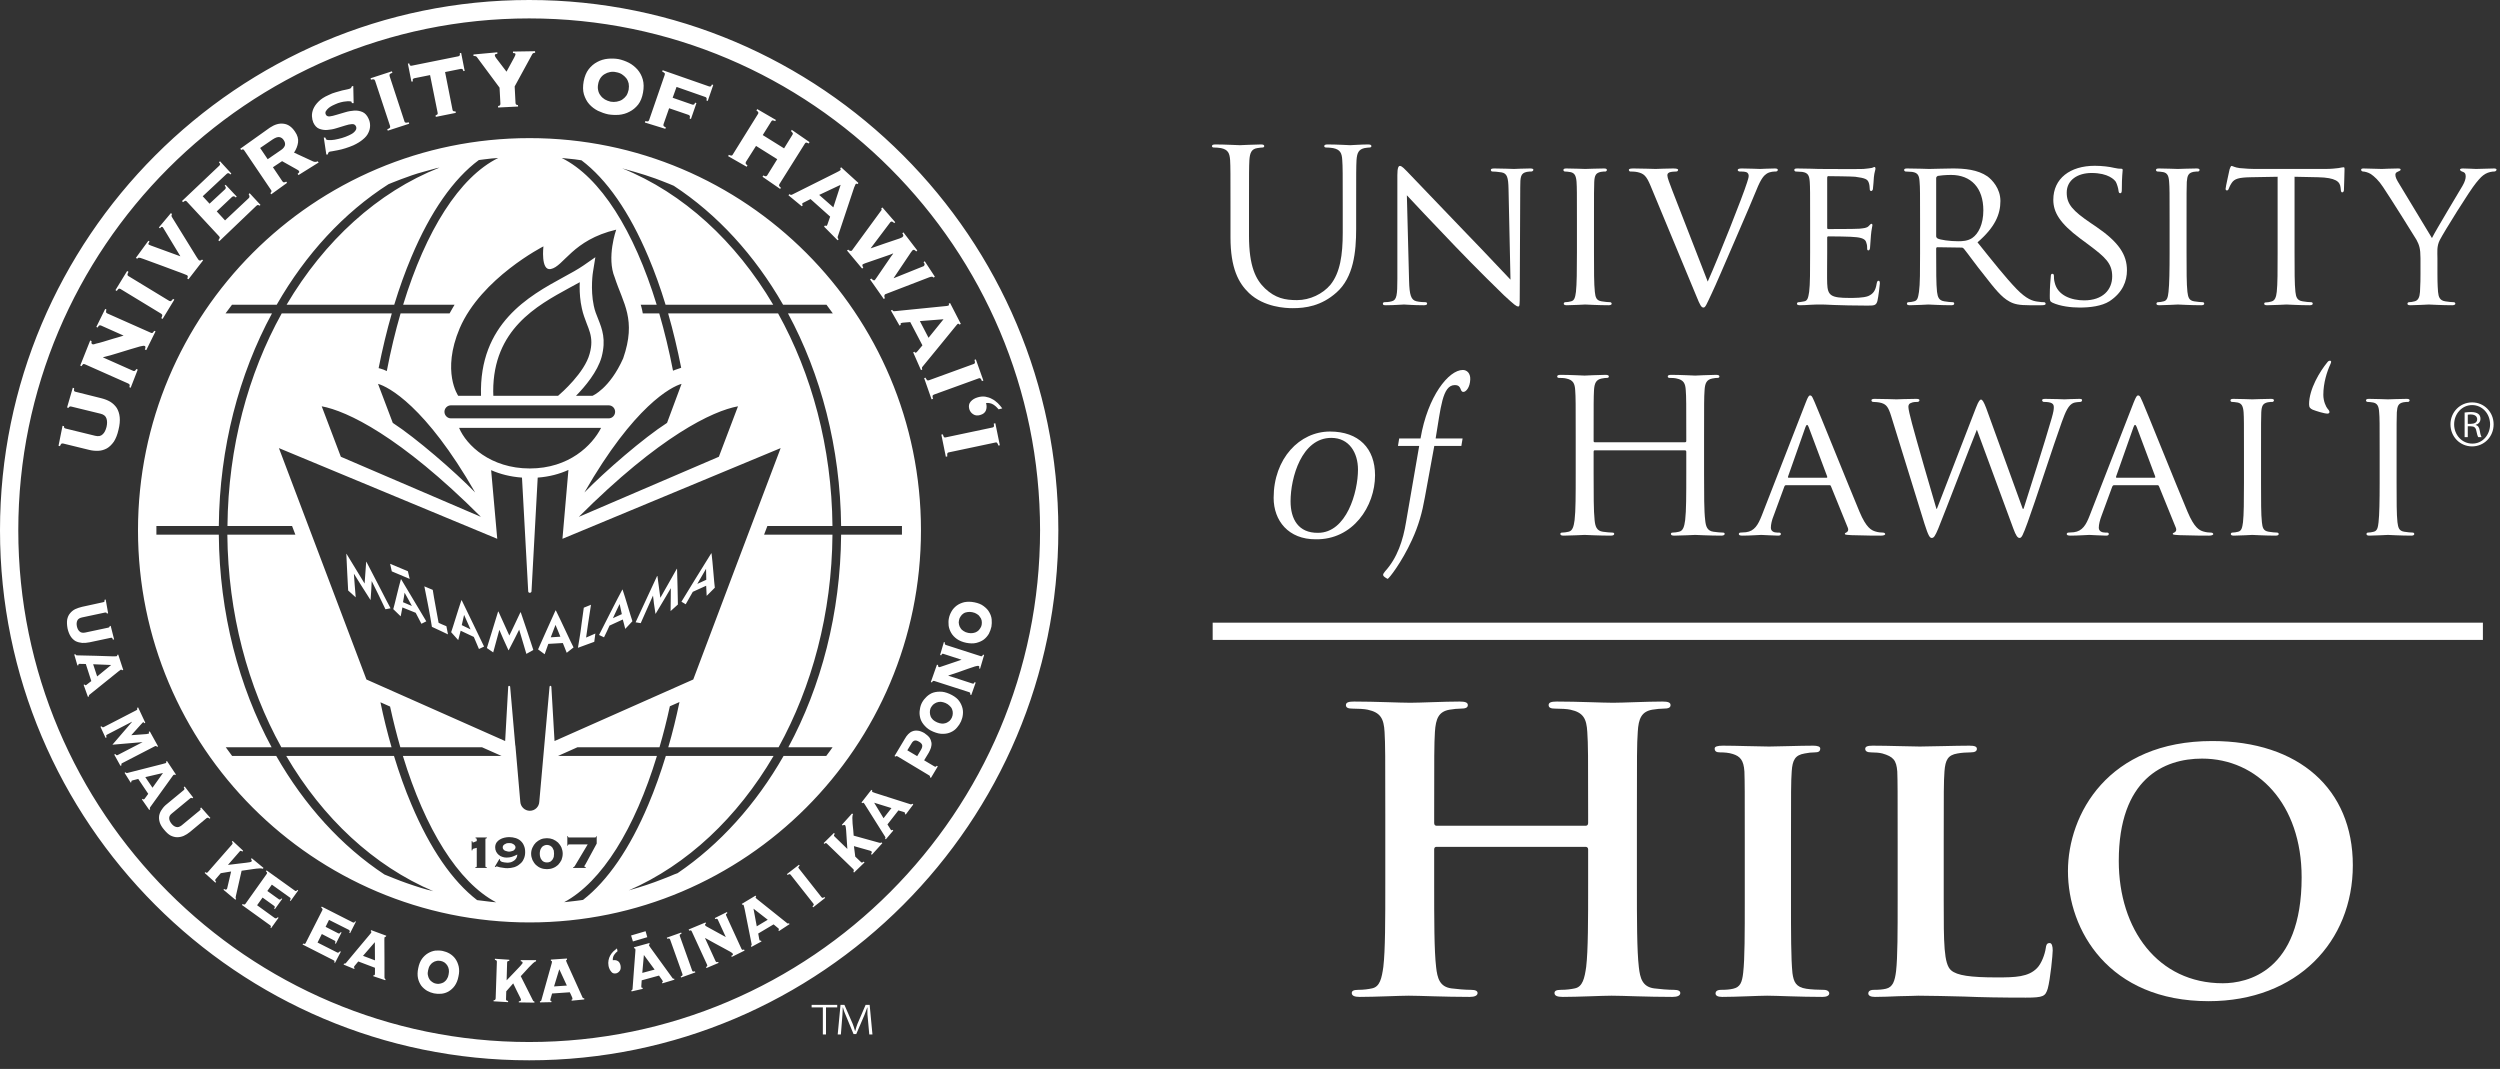 <?xml version="1.0" encoding="UTF-8"?> <svg xmlns="http://www.w3.org/2000/svg" xmlns:xlink="http://www.w3.org/1999/xlink" width="145px" height="62px" viewBox="0 0 145 62" version="1.1"><rect x="0" y="0" width="145" height="62" fill="#333333" stroke="none"/><title>F5387029-EC4C-4C21-99BF-34CECE39EB83</title><g id="DEV" stroke="none" stroke-width="1" fill="none" fill-rule="evenodd"><g id="Block-Editor---Patterns-Phase-2" transform="translate(-1454, -5384)" fill="#FFFFFF" fill-rule="nonzero"><g id="hilo-left-c-copy" transform="translate(1454, 5384)"><path d="M33.004,48.976 L34.086,48.976 L33.344,50.22 C33.329,50.242 33.315,50.263 33.301,50.277 C33.28,50.298 33.259,50.298 33.238,50.305 L33.238,50.341 L33.98,50.341 L33.98,50.305 C33.959,50.298 33.938,50.298 33.923,50.291 C33.909,50.284 33.895,50.27 33.895,50.242 C33.895,50.235 33.909,50.213 33.916,50.185 C33.938,50.164 33.952,50.136 33.966,50.114 L34.609,48.927 L34.609,48.502 L34.574,48.502 C34.574,48.531 34.567,48.552 34.553,48.559 C34.538,48.573 34.524,48.573 34.51,48.573 L33.004,48.573 C32.99,48.573 32.983,48.573 32.962,48.559 C32.955,48.552 32.941,48.531 32.941,48.495 L32.905,48.495 L32.905,49.047 L32.941,49.047 C32.941,49.018 32.955,48.997 32.962,48.99 C32.983,48.976 32.99,48.976 33.004,48.976 Z M31.724,49.004 C31.795,49.004 31.859,49.026 31.915,49.054 C31.965,49.082 32,49.117 32.043,49.167 C32.071,49.216 32.099,49.273 32.12,49.33 C32.127,49.393 32.135,49.45 32.135,49.513 C32.135,49.577 32.127,49.641 32.12,49.697 C32.099,49.761 32.071,49.817 32.043,49.86 C32,49.909 31.965,49.952 31.915,49.98 C31.859,50.008 31.795,50.022 31.724,50.022 C31.647,50.022 31.583,50.008 31.534,49.98 C31.477,49.952 31.435,49.909 31.406,49.86 C31.371,49.817 31.343,49.761 31.329,49.697 C31.314,49.641 31.307,49.577 31.307,49.513 C31.307,49.45 31.314,49.393 31.329,49.33 C31.343,49.273 31.371,49.216 31.406,49.167 C31.435,49.117 31.477,49.082 31.534,49.054 C31.583,49.026 31.647,49.004 31.724,49.004 Z M31.724,48.615 C31.597,48.615 31.477,48.637 31.371,48.679 C31.258,48.729 31.166,48.792 31.081,48.87 C30.996,48.955 30.933,49.047 30.883,49.16 C30.834,49.266 30.805,49.386 30.805,49.513 C30.805,49.648 30.834,49.761 30.883,49.881 C30.933,49.98 30.996,50.079 31.081,50.164 C31.166,50.242 31.258,50.305 31.371,50.348 C31.477,50.39 31.597,50.411 31.724,50.411 C31.845,50.411 31.965,50.39 32.071,50.348 C32.184,50.305 32.283,50.242 32.368,50.164 C32.446,50.079 32.516,49.98 32.566,49.881 C32.608,49.761 32.637,49.648 32.637,49.513 C32.637,49.386 32.608,49.266 32.566,49.16 C32.516,49.047 32.446,48.955 32.368,48.87 C32.283,48.792 32.184,48.729 32.071,48.679 C31.965,48.637 31.845,48.615 31.724,48.615 Z M29.526,48.898 C29.554,48.898 29.596,48.898 29.639,48.905 C29.681,48.912 29.717,48.927 29.759,48.955 C29.794,48.969 29.83,48.99 29.851,49.026 C29.879,49.054 29.9,49.096 29.9,49.146 C29.9,49.195 29.879,49.238 29.851,49.266 C29.83,49.301 29.794,49.33 29.759,49.344 C29.717,49.358 29.681,49.372 29.639,49.379 C29.596,49.393 29.554,49.393 29.526,49.393 C29.497,49.393 29.462,49.393 29.42,49.379 C29.377,49.372 29.335,49.358 29.299,49.344 C29.257,49.33 29.229,49.301 29.2,49.266 C29.172,49.238 29.158,49.195 29.158,49.146 C29.158,49.096 29.172,49.054 29.2,49.026 C29.229,48.99 29.257,48.969 29.299,48.955 C29.335,48.927 29.377,48.912 29.42,48.905 C29.462,48.898 29.497,48.898 29.526,48.898 Z M28.967,49.817 L28.698,50.27 L28.741,50.291 C28.762,50.263 28.79,50.249 28.819,50.249 C28.826,50.249 28.84,50.256 28.875,50.27 C28.903,50.277 28.946,50.291 29.002,50.305 C29.059,50.319 29.116,50.326 29.193,50.334 C29.264,50.348 29.342,50.355 29.434,50.355 C29.561,50.355 29.695,50.334 29.823,50.298 C29.95,50.256 30.056,50.199 30.148,50.114 C30.247,50.044 30.325,49.945 30.374,49.824 C30.431,49.711 30.459,49.577 30.459,49.429 C30.459,49.28 30.438,49.153 30.388,49.047 C30.346,48.934 30.282,48.849 30.197,48.771 C30.12,48.7 30.021,48.644 29.907,48.608 C29.794,48.573 29.667,48.552 29.526,48.552 C29.434,48.552 29.342,48.566 29.25,48.587 C29.151,48.608 29.073,48.644 28.988,48.693 C28.911,48.736 28.847,48.799 28.797,48.87 C28.748,48.948 28.72,49.04 28.72,49.146 C28.72,49.238 28.741,49.322 28.776,49.393 C28.812,49.464 28.861,49.528 28.918,49.577 C28.981,49.634 29.052,49.669 29.13,49.697 C29.207,49.726 29.292,49.74 29.377,49.74 C29.49,49.74 29.589,49.726 29.688,49.697 C29.787,49.662 29.893,49.619 30.006,49.563 C29.999,49.648 29.978,49.711 29.95,49.768 C29.914,49.832 29.865,49.881 29.816,49.916 C29.759,49.959 29.702,49.98 29.639,50.008 C29.568,50.022 29.497,50.037 29.434,50.037 C29.377,50.037 29.328,50.03 29.271,50.022 C29.222,50.015 29.172,50.008 29.13,49.994 C29.094,49.98 29.059,49.966 29.038,49.945 C29.009,49.923 28.995,49.895 28.995,49.867 L28.995,49.832 L28.967,49.817 Z M27.355,49.322 L27.397,49.322 C27.397,49.301 27.397,49.287 27.405,49.273 C27.412,49.259 27.419,49.245 27.433,49.238 C27.454,49.224 27.482,49.216 27.518,49.209 C27.553,49.202 27.595,49.188 27.652,49.174 L27.652,50.242 C27.652,50.27 27.645,50.284 27.624,50.291 C27.61,50.298 27.588,50.298 27.567,50.305 L27.567,50.341 L28.239,50.341 L28.239,50.305 C28.218,50.298 28.196,50.298 28.182,50.291 C28.168,50.284 28.154,50.27 28.154,50.242 L28.154,48.679 C28.154,48.651 28.168,48.637 28.182,48.63 C28.196,48.623 28.218,48.615 28.239,48.615 L28.239,48.573 L27.581,48.573 L27.581,48.615 C27.595,48.615 27.617,48.623 27.624,48.63 C27.645,48.637 27.652,48.651 27.652,48.679 L27.652,48.785 C27.645,48.785 27.631,48.792 27.61,48.799 C27.588,48.806 27.56,48.821 27.539,48.828 C27.518,48.835 27.489,48.849 27.468,48.856 C27.447,48.863 27.433,48.863 27.433,48.863 C27.419,48.863 27.405,48.856 27.405,48.835 C27.397,48.813 27.397,48.792 27.397,48.785 L27.355,48.785 L27.355,49.322 Z M35.656,16.099 C35.168,14.932 35.74,13.32 35.74,13.32 C33.195,13.921 32.7,15.456 31.944,15.604 C31.35,15.724 31.519,14.289 31.519,14.289 C31.519,14.289 27.914,16.127 26.662,19.04 C25.595,21.557 26.577,22.957 26.577,22.957 L27.899,22.957 C27.772,18.765 30.699,17.16 32.665,16.085 C33.11,15.845 33.52,15.618 33.839,15.399 L34.531,14.918 L34.397,15.746 C34.39,15.753 34.234,16.771 34.439,17.732 C34.496,18.015 34.595,18.263 34.694,18.503 C34.927,19.09 35.161,19.691 34.892,20.709 C34.652,21.564 33.938,22.42 33.407,22.957 L34.362,22.957 C34.362,22.957 35.359,22.547 36.143,20.787 C36.928,18.531 36.143,17.605 35.656,16.099 Z M34.199,20.518 C34.27,20.264 34.298,20.051 34.298,19.853 C34.298,19.443 34.171,19.125 34.029,18.765 C33.93,18.496 33.817,18.22 33.747,17.881 C33.648,17.442 33.619,17.004 33.619,16.629 C33.619,16.537 33.619,16.453 33.626,16.368 C33.428,16.474 33.216,16.594 33.004,16.707 C31.131,17.732 28.606,19.111 28.606,22.689 C28.606,22.781 28.614,22.865 28.614,22.957 L32.368,22.957 C32.552,22.802 33.909,21.614 34.199,20.518 Z M32.622,31.251 L32.969,27.256 C32.46,27.489 31.859,27.652 31.187,27.701 L30.827,34.298 C30.827,34.348 30.777,34.383 30.728,34.383 L30.728,34.383 C30.678,34.383 30.636,34.348 30.636,34.298 L30.275,27.701 C29.596,27.652 29.002,27.496 28.486,27.27 L28.84,31.251 L16.177,25.99 C16.559,26.994 21.183,39.219 21.253,39.41 L29.299,42.98 L29.476,39.834 C29.476,39.806 29.504,39.778 29.533,39.778 C29.561,39.778 29.589,39.806 29.589,39.834 L29.886,43.242 L29.893,43.242 L30.176,46.494 C30.19,46.791 30.438,47.025 30.728,47.025 C31.032,47.025 31.265,46.791 31.279,46.501 L31.569,43.242 L31.873,39.834 C31.873,39.806 31.894,39.778 31.922,39.778 C31.958,39.778 31.979,39.806 31.979,39.834 L32.163,42.98 L40.209,39.41 C40.273,39.219 44.896,26.994 45.278,25.99 L32.622,31.251 Z M22.781,24.527 C24.11,25.389 26.365,27.334 27.56,28.564 C24.675,23.53 22.512,22.427 21.925,22.264 L22.781,24.527 Z M27.892,29.978 C23.184,25.276 20.115,23.834 18.659,23.565 L19.769,26.492 L27.892,29.978 Z M35.302,23.509 L26.153,23.509 C25.948,23.509 25.778,23.678 25.778,23.884 C25.778,24.089 25.948,24.265 26.153,24.265 L35.302,24.265 C35.514,24.265 35.677,24.089 35.677,23.884 C35.677,23.678 35.514,23.509 35.302,23.509 Z M26.627,24.817 C27.051,25.828 28.458,27.171 30.728,27.171 C33.004,27.171 34.348,25.828 34.864,24.817 L26.627,24.817 Z M39.53,22.264 C38.943,22.427 36.78,23.53 33.895,28.564 C35.09,27.334 37.345,25.389 38.689,24.527 L39.53,22.264 Z M41.694,26.492 L42.804,23.565 C41.34,23.834 38.279,25.276 33.57,29.978 L41.694,26.492 Z M52.313,31.01 L52.313,30.508 L48.785,30.508 C48.736,25.948 47.611,21.706 45.703,18.178 L48.304,18.178 L47.937,17.676 L45.42,17.676 C43.772,14.798 41.595,12.423 39.078,10.775 C39.078,10.775 38.908,10.704 38.809,10.662 C38.703,10.613 38.003,10.351 38.003,10.351 C37.317,10.096 36.087,9.764 36.087,9.764 C39.629,11.192 42.676,13.999 44.847,17.676 L38.604,17.676 C38.307,16.7 37.975,15.774 37.607,14.904 C36.504,12.288 35.182,10.393 33.725,9.297 C33.725,9.297 33.492,9.262 33.337,9.241 C33.188,9.227 32.58,9.163 32.58,9.163 C34.821,10.273 36.773,13.377 38.088,17.676 L37.162,17.676 C37.162,17.676 37.232,17.874 37.282,18.178 L38.236,18.178 C38.54,19.224 38.809,20.334 39.035,21.501 C39.035,21.501 39.276,21.402 39.41,21.366 L39.509,21.331 C39.29,20.235 39.042,19.182 38.752,18.178 L45.13,18.178 C47.074,21.678 48.241,25.927 48.283,30.508 L44.508,30.508 L44.317,31.01 L48.283,31.01 C48.248,35.585 47.088,39.834 45.158,43.341 L38.759,43.341 C39.007,42.5 39.219,41.623 39.41,40.718 L38.851,40.965 C38.675,41.786 38.47,42.584 38.25,43.341 L33.492,43.341 L32.368,43.843 L38.102,43.843 C36.815,48.071 34.913,51.147 32.721,52.327 C32.721,52.327 33.259,52.264 33.407,52.25 C33.563,52.235 33.817,52.193 33.817,52.193 C35.238,51.09 36.532,49.216 37.607,46.657 C37.982,45.773 38.314,44.833 38.618,43.843 L44.868,43.843 C42.775,47.414 39.862,50.164 36.469,51.642 C36.469,51.642 37.395,51.38 37.975,51.161 C37.975,51.161 38.887,50.821 39.106,50.715 L39.297,50.645 C41.736,48.99 43.843,46.657 45.448,43.843 L47.923,43.843 C48.007,43.744 48.29,43.341 48.29,43.341 L45.724,43.341 C47.626,39.813 48.75,35.571 48.785,31.01 L52.313,31.01 Z M27.956,43.341 L23.219,43.341 C23,42.584 22.802,41.793 22.625,40.98 L22.066,40.732 C22.25,41.63 22.469,42.5 22.71,43.341 L16.318,43.341 C14.374,39.834 13.229,35.585 13.186,31.01 L17.131,31.01 L16.94,30.508 L13.193,30.508 C13.236,25.927 14.395,21.678 16.339,18.178 L22.724,18.178 C22.434,19.189 22.18,20.242 21.96,21.352 C21.96,21.352 22.137,21.395 22.243,21.437 L22.434,21.522 C22.66,20.341 22.929,19.224 23.233,18.178 L26.075,18.178 C26.181,17.98 26.365,17.676 26.365,17.676 L23.382,17.676 C24.697,13.377 26.648,10.273 28.896,9.163 C28.896,9.163 28.684,9.177 28.522,9.191 C28.352,9.206 27.772,9.283 27.772,9.283 C26.302,10.372 24.965,12.281 23.862,14.904 C23.495,15.774 23.162,16.7 22.865,17.676 L16.622,17.676 C18.814,13.964 21.904,11.136 25.488,9.722 L25.333,9.75 C25.128,9.807 24.541,9.969 24.541,9.969 C23.749,10.174 22.533,10.683 22.533,10.683 C19.952,12.331 17.732,14.735 16.057,17.662 C16.05,17.669 16.05,17.669 16.05,17.676 L13.455,17.676 L13.08,18.178 L15.774,18.178 C13.865,21.706 12.734,25.948 12.691,30.508 L9.071,30.508 L9.071,31.01 L12.691,31.01 C12.727,35.571 13.851,39.813 15.753,43.341 L13.094,43.341 C13.094,43.341 13.441,43.822 13.462,43.843 L16.021,43.843 C17.655,46.706 19.804,49.075 22.3,50.722 C22.3,50.722 23.212,51.097 23.594,51.224 C23.594,51.224 24.357,51.493 24.796,51.606 C24.972,51.642 25.135,51.691 25.135,51.691 C21.685,50.227 18.715,47.456 16.601,43.843 L22.851,43.843 C23.155,44.84 23.488,45.78 23.862,46.657 C24.944,49.224 26.238,51.104 27.673,52.207 C27.673,52.207 28.119,52.264 28.479,52.306 L28.776,52.334 C26.57,51.168 24.661,48.085 23.367,43.843 L29.087,43.843 L27.956,43.341 Z M26.782,36.257 C26.804,36.136 26.903,35.755 26.917,35.663 C26.987,35.818 27.228,36.356 27.291,36.504 L26.782,36.257 Z M28.076,37.501 C27.942,37.225 26.994,35.246 26.782,34.821 L26.761,34.814 C26.606,35.26 26.245,36.462 26.167,36.667 L26.577,37.126 C26.613,36.999 26.705,36.617 26.719,36.582 L27.482,36.942 C27.518,37.02 27.709,37.473 27.779,37.642 L28.076,37.501 Z M23.374,34.927 C23.396,34.821 23.459,34.461 23.466,34.376 C23.544,34.517 23.82,35.005 23.891,35.147 L23.374,34.927 Z M24.725,36.037 C24.569,35.79 23.509,33.987 23.268,33.598 L23.254,33.591 C23.127,34.015 22.872,35.139 22.809,35.33 L23.24,35.748 C23.261,35.627 23.332,35.267 23.339,35.231 L24.11,35.542 C24.145,35.613 24.357,36.023 24.442,36.179 L24.725,36.037 Z M22.653,35.281 C22.554,35.118 21.437,32.919 21.253,32.587 L21.239,32.58 C21.218,32.835 21.161,33.69 21.147,33.846 C20.992,33.598 20.264,32.389 20.101,32.127 L20.087,32.12 C20.094,32.502 20.186,34.008 20.193,34.249 L20.631,34.645 C20.61,34.39 20.525,33.351 20.525,33.273 C20.61,33.407 21.232,34.411 21.48,34.786 L21.494,34.793 C21.522,34.454 21.557,33.839 21.557,33.711 L21.564,33.711 C21.663,33.895 22.279,35.168 22.356,35.337 L22.653,35.281 Z M35.55,35.854 C35.613,35.705 35.868,35.175 35.938,35.033 C35.953,35.118 36.044,35.5 36.066,35.62 L35.55,35.854 Z M35.033,36.964 C35.118,36.808 35.316,36.363 35.352,36.285 L36.122,35.931 C36.143,35.974 36.228,36.348 36.264,36.476 L36.681,36.03 C36.603,35.825 36.264,34.637 36.108,34.192 L36.094,34.199 C35.868,34.609 34.878,36.561 34.744,36.829 L35.033,36.964 Z M40.442,33.867 C40.534,33.711 40.859,33.146 40.951,32.99 C40.951,33.089 40.965,33.492 40.965,33.626 L40.442,33.867 Z M39.771,35.048 C39.869,34.885 40.138,34.411 40.181,34.326 L40.958,33.973 C40.965,34.008 40.98,34.425 40.987,34.56 L41.46,34.086 C41.425,33.86 41.333,32.573 41.269,32.092 L41.248,32.099 C40.965,32.538 39.7,34.609 39.523,34.899 L39.771,35.048 Z M37.162,36.143 C37.239,35.981 37.784,34.729 37.869,34.553 L37.876,34.553 C37.883,34.673 37.961,35.274 38.017,35.599 L38.031,35.592 C38.257,35.231 38.823,34.249 38.908,34.114 C38.915,34.192 38.894,35.203 38.894,35.443 L39.318,35.062 C39.311,34.828 39.29,33.351 39.269,32.99 L39.254,32.99 C39.106,33.245 38.441,34.439 38.3,34.673 C38.279,34.524 38.166,33.655 38.13,33.407 L38.109,33.414 C37.953,33.74 36.942,35.931 36.865,36.094 L37.162,36.143 Z M34.531,36.744 C34.326,36.843 34.051,36.949 33.994,36.978 L34.1,36.235 C34.157,35.825 34.263,35.154 34.277,35.076 L33.86,35.246 C33.853,35.302 33.74,36.115 33.732,36.172 L33.676,36.61 C33.662,36.688 33.556,37.395 33.52,37.572 C33.662,37.515 34.411,37.246 34.468,37.225 L34.531,36.744 Z M31.944,36.964 C31.993,36.836 32.17,36.37 32.219,36.242 C32.255,36.341 32.453,36.787 32.502,36.928 L31.944,36.964 Z M31.59,37.946 C31.64,37.805 31.781,37.409 31.802,37.345 L32.644,37.296 C32.672,37.345 32.806,37.713 32.87,37.862 L33.266,37.55 C33.131,37.303 32.516,35.953 32.241,35.408 L32.219,35.408 C32.05,35.762 31.314,37.437 31.208,37.664 L31.59,37.946 Z M28.606,37.84 C28.642,37.692 28.918,36.695 28.96,36.539 L28.967,36.539 C29.017,36.674 29.314,37.338 29.49,37.713 L29.504,37.713 C29.667,37.423 30.056,36.624 30.112,36.518 C30.141,36.603 30.452,37.664 30.53,37.925 L30.933,37.699 C30.855,37.444 30.346,35.91 30.204,35.514 L30.183,35.514 C30.084,35.719 29.646,36.667 29.54,36.858 C29.469,36.688 29.038,35.755 28.911,35.472 L28.889,35.472 C28.797,35.755 28.288,37.451 28.239,37.586 L28.606,37.84 Z M25.891,36.32 C25.665,36.235 25.503,36.151 25.439,36.122 L25.298,35.352 C25.22,34.941 25.107,34.291 25.1,34.213 L24.612,34.008 C24.626,34.079 24.789,34.885 24.796,34.934 L24.88,35.373 C24.895,35.451 25.029,36.186 25.05,36.356 C25.206,36.419 25.927,36.773 25.983,36.794 L25.891,36.32 Z M22.724,33.139 L23.763,33.577 L23.657,33.131 L22.625,32.7 L22.724,33.139 Z M55.622,35.974 C55.636,35.889 55.665,35.818 55.714,35.755 C55.756,35.684 55.813,35.627 55.877,35.585 C55.947,35.535 56.025,35.514 56.11,35.5 C56.195,35.486 56.301,35.486 56.393,35.507 C56.499,35.528 56.591,35.564 56.661,35.613 C56.739,35.656 56.796,35.712 56.838,35.783 C56.888,35.846 56.923,35.917 56.937,35.995 C56.951,36.073 56.951,36.158 56.937,36.242 C56.923,36.32 56.888,36.398 56.838,36.462 C56.796,36.532 56.739,36.589 56.669,36.631 C56.605,36.674 56.527,36.702 56.435,36.716 C56.35,36.73 56.258,36.73 56.159,36.709 C56.053,36.688 55.962,36.653 55.891,36.603 C55.82,36.561 55.756,36.504 55.714,36.433 C55.665,36.37 55.636,36.292 55.622,36.221 C55.601,36.136 55.601,36.059 55.622,35.974 Z M55.035,35.861 C55.007,35.995 55.007,36.136 55.021,36.292 C55.042,36.433 55.092,36.575 55.17,36.709 C55.247,36.843 55.361,36.964 55.502,37.063 C55.643,37.162 55.827,37.239 56.039,37.282 C56.258,37.324 56.456,37.331 56.626,37.289 C56.789,37.246 56.944,37.183 57.064,37.091 C57.185,36.999 57.277,36.886 57.354,36.759 C57.425,36.624 57.468,36.49 57.503,36.348 C57.524,36.214 57.531,36.073 57.517,35.924 C57.503,35.776 57.453,35.641 57.376,35.507 C57.305,35.373 57.192,35.26 57.05,35.154 C56.916,35.048 56.732,34.977 56.513,34.934 C56.301,34.892 56.103,34.892 55.926,34.927 C55.756,34.97 55.615,35.033 55.488,35.125 C55.368,35.217 55.262,35.33 55.191,35.458 C55.113,35.592 55.064,35.719 55.035,35.861 Z M25.566,55.735 C25.644,55.749 25.722,55.785 25.785,55.827 C25.849,55.877 25.906,55.933 25.948,56.004 C25.99,56.075 26.019,56.145 26.033,56.237 C26.047,56.322 26.04,56.414 26.019,56.52 C26.005,56.619 25.969,56.711 25.92,56.782 C25.877,56.859 25.814,56.916 25.75,56.966 C25.679,57.008 25.609,57.036 25.531,57.05 C25.453,57.072 25.375,57.072 25.283,57.05 C25.206,57.036 25.135,57.008 25.071,56.958 C25.001,56.916 24.944,56.859 24.902,56.789 C24.859,56.718 24.831,56.64 24.817,56.555 C24.796,56.471 24.81,56.372 24.831,56.273 C24.852,56.174 24.88,56.082 24.93,56.004 C24.979,55.926 25.036,55.87 25.1,55.827 C25.17,55.778 25.241,55.749 25.319,55.735 C25.397,55.714 25.481,55.721 25.566,55.735 Z M25.679,55.156 C25.552,55.127 25.404,55.127 25.255,55.134 C25.107,55.156 24.965,55.205 24.831,55.283 C24.697,55.361 24.576,55.474 24.477,55.608 C24.371,55.756 24.301,55.933 24.258,56.152 C24.209,56.372 24.209,56.57 24.244,56.739 C24.279,56.902 24.35,57.05 24.435,57.171 C24.527,57.291 24.647,57.39 24.774,57.468 C24.902,57.538 25.036,57.588 25.17,57.616 C25.305,57.644 25.453,57.651 25.602,57.637 C25.743,57.623 25.884,57.581 26.019,57.503 C26.146,57.425 26.273,57.319 26.372,57.178 C26.471,57.036 26.549,56.859 26.591,56.633 C26.641,56.421 26.641,56.23 26.606,56.061 C26.563,55.884 26.5,55.735 26.408,55.608 C26.323,55.488 26.21,55.389 26.082,55.311 C25.948,55.233 25.814,55.184 25.679,55.156 Z M21.748,55.7 L21.055,55.438 L21.741,54.646 L21.748,55.7 Z M21.649,56.619 L22.342,56.852 L22.363,56.789 C22.349,56.782 22.335,56.768 22.321,56.76 C22.307,56.746 22.3,56.725 22.3,56.697 C22.307,56.598 22.293,54.618 22.293,54.526 C22.293,54.434 22.3,54.378 22.307,54.371 C22.314,54.335 22.342,54.328 22.378,54.335 L22.406,54.272 L21.522,53.946 L21.501,54.01 C21.536,54.024 21.55,54.053 21.536,54.081 C21.529,54.102 21.48,54.166 21.388,54.272 C21.296,54.385 20.228,55.65 20.058,55.863 C20.037,55.877 20.023,55.884 20.009,55.891 C19.988,55.891 19.974,55.891 19.952,55.884 L19.931,55.947 L20.546,56.202 L20.568,56.138 C20.553,56.138 20.553,56.131 20.539,56.124 C20.525,56.11 20.518,56.096 20.532,56.075 C20.539,56.061 20.553,56.039 20.575,56.011 C20.596,55.99 20.758,55.792 20.78,55.764 L21.748,56.131 C21.748,56.159 21.748,56.421 21.748,56.456 C21.748,56.485 21.748,56.513 21.741,56.527 C21.734,56.548 21.72,56.562 21.706,56.562 C21.685,56.562 21.678,56.555 21.671,56.555 L21.649,56.619 Z M5.635,39.233 L5.402,38.526 L6.448,38.569 L5.635,39.233 Z M4.85,39.721 L5.098,40.414 L5.161,40.393 C5.154,40.371 5.154,40.357 5.161,40.336 C5.161,40.315 5.175,40.301 5.19,40.294 C5.267,40.23 6.816,38.986 6.886,38.929 C6.957,38.873 7,38.844 7.014,38.837 C7.042,38.83 7.063,38.844 7.077,38.873 L7.148,38.858 L6.858,37.968 L6.795,37.982 C6.809,38.024 6.795,38.052 6.766,38.059 C6.745,38.067 6.66,38.067 6.519,38.067 C6.377,38.059 4.723,38.01 4.447,38.01 C4.426,38.01 4.412,37.996 4.398,37.982 C4.384,37.968 4.369,37.953 4.369,37.939 L4.306,37.961 L4.49,38.597 L4.56,38.576 C4.553,38.569 4.546,38.554 4.546,38.54 C4.546,38.526 4.56,38.512 4.582,38.505 C4.596,38.505 4.624,38.498 4.652,38.505 C4.688,38.505 4.942,38.512 4.978,38.512 L5.296,39.502 C5.274,39.516 5.069,39.679 5.041,39.7 C5.02,39.721 4.999,39.735 4.978,39.742 C4.956,39.749 4.942,39.742 4.928,39.728 C4.921,39.721 4.914,39.707 4.914,39.7 L4.85,39.721 Z M8.845,45.688 L8.428,45.073 L9.453,44.833 L8.845,45.688 Z M8.23,46.367 L8.654,46.975 L8.711,46.933 C8.704,46.919 8.689,46.897 8.689,46.876 C8.689,46.862 8.696,46.841 8.704,46.827 C8.767,46.749 9.92,45.137 9.976,45.059 C10.033,44.981 10.061,44.939 10.075,44.939 C10.103,44.918 10.125,44.925 10.153,44.953 L10.202,44.918 L9.686,44.14 L9.63,44.175 C9.651,44.211 9.644,44.239 9.616,44.26 C9.601,44.26 9.524,44.288 9.382,44.324 C9.248,44.359 7.643,44.762 7.381,44.833 C7.36,44.84 7.339,44.84 7.325,44.826 C7.304,44.819 7.289,44.805 7.282,44.79 L7.226,44.826 L7.579,45.391 L7.629,45.356 C7.629,45.349 7.622,45.335 7.615,45.321 C7.608,45.307 7.622,45.292 7.643,45.278 C7.657,45.271 7.678,45.264 7.707,45.257 C7.742,45.25 7.989,45.186 8.018,45.179 L8.598,46.042 C8.583,46.063 8.428,46.275 8.407,46.303 C8.385,46.332 8.371,46.353 8.357,46.353 C8.336,46.367 8.322,46.367 8.315,46.36 C8.293,46.353 8.286,46.339 8.286,46.332 L8.23,46.367 Z M32.877,57.163 L32.135,57.213 L32.439,56.216 L32.877,57.163 Z M33.153,58.04 L33.888,57.969 L33.888,57.899 C33.867,57.906 33.846,57.899 33.831,57.892 C33.81,57.885 33.796,57.871 33.789,57.856 C33.747,57.757 32.926,55.954 32.891,55.87 C32.849,55.778 32.835,55.735 32.835,55.721 C32.827,55.693 32.849,55.672 32.884,55.665 L32.884,55.594 L31.951,55.657 L31.951,55.728 C31.993,55.728 32.014,55.749 32.014,55.778 C32.021,55.799 32,55.877 31.958,56.018 C31.922,56.159 31.47,57.743 31.399,58.012 C31.399,58.033 31.385,58.047 31.364,58.061 C31.35,58.068 31.336,58.076 31.314,58.076 L31.321,58.139 L31.986,58.125 L31.979,58.054 C31.972,58.054 31.958,58.054 31.944,58.054 C31.93,58.047 31.915,58.033 31.915,58.012 C31.915,57.998 31.922,57.969 31.93,57.934 C31.944,57.906 32.007,57.658 32.021,57.623 L33.047,57.552 C33.068,57.581 33.174,57.821 33.188,57.856 C33.195,57.878 33.202,57.906 33.202,57.92 C33.209,57.948 33.202,57.962 33.188,57.969 C33.174,57.969 33.16,57.977 33.153,57.977 L33.153,58.04 Z M12.96,51.606 L13.653,52.186 L13.695,52.136 C13.681,52.122 13.674,52.101 13.667,52.08 C13.667,52.066 13.667,52.038 13.674,52.002 L14.013,50.503 C14.091,50.496 14.579,50.418 14.699,50.404 C14.819,50.383 14.932,50.376 15.031,50.369 C15.13,50.362 15.201,50.369 15.237,50.39 L15.286,50.341 L14.6,49.775 L14.558,49.824 C14.572,49.846 14.586,49.867 14.6,49.895 C14.607,49.916 14.6,49.945 14.579,49.98 C14.565,49.98 14.537,49.994 14.487,50.008 C14.438,50.015 14.374,50.03 14.289,50.037 C14.218,50.051 13.292,50.157 13.221,50.164 L13.9,49.386 C13.921,49.351 13.95,49.344 13.978,49.351 C14.006,49.358 14.035,49.372 14.063,49.393 L14.098,49.337 L13.49,48.771 L13.448,48.828 C13.462,48.842 13.483,48.863 13.49,48.884 C13.497,48.912 13.49,48.948 13.462,48.976 L12.062,50.574 C12.041,50.609 12.012,50.623 11.977,50.623 C11.956,50.616 11.928,50.602 11.913,50.581 L11.871,50.631 L12.493,51.196 L12.536,51.147 C12.514,51.133 12.5,51.104 12.486,51.076 C12.472,51.048 12.479,51.019 12.507,50.991 L12.804,50.645 L13.405,50.546 C13.398,50.574 13.2,51.444 13.186,51.486 C13.179,51.528 13.165,51.557 13.158,51.564 C13.13,51.599 13.101,51.606 13.073,51.599 C13.038,51.585 13.016,51.571 13.002,51.557 L12.96,51.606 Z M30.091,58.139 L30.996,58.153 L30.996,58.09 C30.975,58.083 30.954,58.076 30.933,58.061 C30.918,58.047 30.911,58.026 30.897,57.998 L30.204,56.619 C30.261,56.57 30.586,56.195 30.678,56.103 C30.763,56.011 30.841,55.933 30.911,55.87 C30.989,55.799 31.046,55.764 31.088,55.756 L31.095,55.686 L30.204,55.686 L30.204,55.749 C30.226,55.756 30.247,55.764 30.275,55.771 C30.296,55.785 30.317,55.813 30.31,55.855 C30.31,55.863 30.296,55.891 30.261,55.926 C30.233,55.969 30.183,56.018 30.127,56.082 C30.077,56.145 29.427,56.81 29.384,56.859 L29.413,55.827 C29.413,55.778 29.427,55.756 29.455,55.749 C29.483,55.742 29.511,55.728 29.54,55.728 L29.54,55.665 L28.705,55.608 L28.705,55.679 C28.734,55.679 28.762,55.686 28.783,55.7 C28.804,55.714 28.819,55.742 28.819,55.778 L28.748,57.913 C28.741,57.955 28.727,57.984 28.705,57.998 C28.684,58.012 28.656,58.012 28.628,58.012 L28.628,58.076 L29.469,58.125 L29.469,58.054 C29.441,58.054 29.413,58.047 29.384,58.026 C29.356,58.019 29.342,57.998 29.349,57.948 L29.363,57.496 L29.766,57.036 C29.773,57.064 30.169,57.863 30.19,57.899 C30.211,57.948 30.219,57.977 30.219,57.984 C30.219,58.026 30.197,58.054 30.169,58.061 C30.141,58.076 30.112,58.076 30.091,58.076 L30.091,58.139 Z M19.549,55.24 L18.418,54.668 L18.666,54.173 L19.415,54.562 C19.436,54.562 19.45,54.583 19.45,54.604 C19.465,54.625 19.45,54.661 19.429,54.71 L19.479,54.738 L19.811,54.081 L19.762,54.06 C19.733,54.102 19.712,54.13 19.691,54.137 C19.663,54.144 19.648,54.144 19.627,54.137 L18.885,53.756 L19.083,53.353 L20.249,53.939 C20.264,53.954 20.278,53.975 20.285,53.996 C20.292,54.017 20.285,54.053 20.256,54.102 L20.306,54.123 L20.645,53.452 L20.596,53.437 C20.575,53.48 20.553,53.501 20.532,53.508 C20.504,53.515 20.49,53.508 20.469,53.501 L18.659,52.582 L18.63,52.646 C18.659,52.66 18.68,52.688 18.694,52.702 C18.715,52.73 18.715,52.759 18.694,52.794 L17.732,54.689 C17.718,54.731 17.697,54.745 17.669,54.745 C17.64,54.745 17.612,54.738 17.584,54.724 L17.549,54.781 L19.33,55.686 C19.359,55.7 19.38,55.714 19.394,55.728 C19.401,55.742 19.401,55.778 19.394,55.834 L19.429,55.848 L19.769,55.198 L19.719,55.17 C19.663,55.247 19.606,55.276 19.549,55.24 Z M15.936,53.247 L14.911,52.504 L15.229,52.059 L15.908,52.547 C15.922,52.561 15.936,52.575 15.936,52.596 C15.944,52.624 15.929,52.653 15.901,52.702 L15.944,52.73 L16.368,52.136 L16.325,52.108 C16.297,52.151 16.269,52.172 16.241,52.172 C16.219,52.179 16.205,52.172 16.184,52.165 L15.505,51.677 L15.767,51.309 L16.827,52.066 C16.841,52.08 16.856,52.094 16.856,52.122 C16.863,52.144 16.841,52.179 16.813,52.221 L16.856,52.257 L17.294,51.649 L17.244,51.613 C17.216,51.656 17.195,51.677 17.167,51.677 C17.146,51.684 17.124,51.677 17.11,51.663 L15.463,50.482 L15.427,50.539 C15.449,50.56 15.47,50.581 15.484,50.602 C15.491,50.631 15.491,50.659 15.47,50.687 L14.233,52.426 C14.211,52.455 14.183,52.469 14.148,52.462 C14.126,52.455 14.098,52.448 14.07,52.433 L14.035,52.49 L15.647,53.65 C15.682,53.671 15.696,53.692 15.703,53.706 C15.717,53.72 15.71,53.756 15.689,53.805 L15.724,53.833 L16.156,53.232 L16.113,53.197 C16.05,53.268 15.986,53.282 15.936,53.247 Z M5.989,34.927 L4.758,35.196 C4.617,35.231 4.483,35.274 4.362,35.33 C4.235,35.394 4.136,35.479 4.058,35.578 C3.974,35.677 3.924,35.797 3.896,35.938 C3.875,36.08 3.882,36.249 3.917,36.447 C3.959,36.638 4.023,36.794 4.101,36.914 C4.179,37.034 4.278,37.126 4.391,37.19 C4.511,37.246 4.631,37.275 4.765,37.289 C4.907,37.296 5.048,37.282 5.197,37.253 L6.427,36.992 C6.469,36.978 6.491,36.985 6.512,37.013 C6.526,37.034 6.54,37.063 6.547,37.098 L6.618,37.084 L6.42,36.299 L6.363,36.313 C6.356,36.327 6.356,36.341 6.349,36.363 C6.335,36.384 6.314,36.398 6.271,36.405 L4.942,36.688 C4.801,36.716 4.695,36.695 4.624,36.631 C4.539,36.561 4.49,36.462 4.461,36.334 C4.433,36.2 4.44,36.087 4.483,35.995 C4.525,35.896 4.624,35.839 4.758,35.811 L6.088,35.528 C6.13,35.521 6.158,35.528 6.172,35.535 C6.187,35.557 6.194,35.571 6.201,35.585 L6.271,35.571 L6.13,34.772 L6.066,34.786 C6.066,34.821 6.066,34.85 6.059,34.878 C6.059,34.906 6.031,34.92 5.989,34.927 Z M10.662,45.823 L9.686,46.629 C9.566,46.721 9.467,46.827 9.396,46.94 C9.312,47.046 9.262,47.166 9.234,47.293 C9.213,47.421 9.22,47.548 9.262,47.689 C9.305,47.831 9.389,47.972 9.517,48.121 C9.644,48.276 9.764,48.389 9.891,48.46 C10.019,48.524 10.153,48.559 10.28,48.559 C10.408,48.559 10.535,48.531 10.655,48.481 C10.782,48.425 10.902,48.347 11.016,48.255 L11.984,47.449 C12.027,47.428 12.048,47.421 12.076,47.428 C12.097,47.442 12.126,47.456 12.147,47.484 L12.203,47.442 L11.666,46.834 L11.617,46.876 C11.624,46.89 11.631,46.912 11.631,46.933 C11.638,46.954 11.624,46.982 11.588,47.003 L10.535,47.873 C10.422,47.958 10.323,47.993 10.224,47.965 C10.125,47.944 10.033,47.88 9.948,47.774 C9.863,47.668 9.814,47.562 9.814,47.463 C9.807,47.364 9.856,47.265 9.969,47.18 L11.023,46.311 C11.058,46.282 11.086,46.268 11.1,46.275 C11.122,46.282 11.136,46.289 11.15,46.303 L11.206,46.261 L10.712,45.618 L10.655,45.66 C10.676,45.688 10.69,45.717 10.697,45.745 C10.704,45.773 10.69,45.794 10.662,45.823 Z M6.215,42.606 L7.65,41.863 L7.657,41.87 L6.519,43.193 L8.258,43.044 L8.258,43.051 L6.823,43.794 C6.795,43.808 6.766,43.808 6.745,43.794 C6.724,43.779 6.703,43.758 6.689,43.73 L6.625,43.765 L6.985,44.416 L7.049,44.387 C7.042,44.366 7.035,44.338 7.035,44.317 C7.042,44.296 7.056,44.274 7.092,44.26 L8.979,43.284 C9.022,43.263 9.043,43.263 9.064,43.277 C9.085,43.292 9.099,43.306 9.114,43.313 L9.17,43.292 L8.689,42.422 L8.626,42.45 C8.64,42.478 8.64,42.493 8.647,42.514 C8.647,42.521 8.64,42.542 8.626,42.549 C8.612,42.556 8.569,42.563 8.491,42.577 C8.414,42.584 7.714,42.634 7.615,42.641 C7.636,42.62 8.11,42.083 8.173,42.019 C8.244,41.941 8.286,41.899 8.293,41.892 C8.315,41.885 8.322,41.885 8.336,41.899 C8.35,41.913 8.357,41.934 8.378,41.948 L8.428,41.92 L8.011,41.029 L7.954,41.057 C7.961,41.079 7.961,41.1 7.961,41.135 C7.961,41.156 7.947,41.178 7.912,41.192 L6.024,42.167 C5.989,42.189 5.96,42.189 5.939,42.174 C5.918,42.16 5.904,42.139 5.883,42.125 L5.826,42.153 L6.123,42.797 L6.187,42.761 C6.172,42.733 6.158,42.698 6.158,42.669 C6.158,42.641 6.179,42.62 6.215,42.606 Z M53.975,41.071 C54.017,40.994 54.067,40.923 54.116,40.873 C54.18,40.817 54.251,40.774 54.321,40.746 C54.392,40.718 54.477,40.704 54.569,40.704 C54.654,40.711 54.745,40.739 54.837,40.774 C54.936,40.817 55.014,40.873 55.078,40.937 C55.141,40.994 55.191,41.057 55.219,41.135 C55.254,41.213 55.262,41.291 55.262,41.368 C55.262,41.446 55.247,41.524 55.212,41.609 C55.184,41.679 55.134,41.75 55.078,41.807 C55.014,41.863 54.95,41.899 54.873,41.934 C54.795,41.955 54.717,41.976 54.632,41.969 C54.54,41.962 54.456,41.941 54.357,41.899 C54.258,41.856 54.18,41.807 54.116,41.75 C54.053,41.679 54.003,41.623 53.975,41.545 C53.946,41.467 53.932,41.39 53.932,41.305 C53.932,41.227 53.946,41.149 53.975,41.071 Z M53.437,40.831 C53.381,40.965 53.353,41.1 53.338,41.248 C53.324,41.404 53.346,41.552 53.388,41.694 C53.437,41.842 53.522,41.976 53.642,42.104 C53.763,42.238 53.918,42.351 54.123,42.436 C54.328,42.521 54.512,42.57 54.696,42.563 C54.866,42.563 55.021,42.528 55.156,42.464 C55.297,42.401 55.417,42.309 55.509,42.196 C55.608,42.083 55.686,41.962 55.742,41.835 C55.799,41.708 55.834,41.573 55.848,41.425 C55.863,41.276 55.848,41.128 55.799,40.987 C55.749,40.838 55.672,40.697 55.559,40.569 C55.438,40.442 55.276,40.336 55.071,40.244 C54.873,40.159 54.689,40.11 54.505,40.117 C54.335,40.117 54.173,40.145 54.031,40.209 C53.89,40.28 53.777,40.364 53.678,40.478 C53.572,40.584 53.494,40.704 53.437,40.831 Z M53.197,43.857 L52.624,43.518 L52.865,43.122 C52.921,43.023 52.985,42.966 53.056,42.952 C53.126,42.938 53.204,42.959 53.31,43.023 C53.409,43.079 53.473,43.15 53.487,43.221 C53.501,43.292 53.48,43.383 53.416,43.489 L53.197,43.857 Z M52.059,43.871 L53.883,44.967 C53.925,44.988 53.939,45.01 53.939,45.031 C53.939,45.059 53.939,45.073 53.939,45.08 L53.996,45.116 L54.392,44.451 L54.335,44.416 C54.314,44.43 54.3,44.451 54.279,44.465 C54.258,44.479 54.229,44.472 54.194,44.451 L53.6,44.098 L53.862,43.666 C53.918,43.567 53.961,43.468 53.996,43.369 C54.024,43.27 54.038,43.171 54.024,43.072 C54.01,42.98 53.975,42.881 53.911,42.782 C53.84,42.691 53.741,42.606 53.607,42.514 C53.466,42.436 53.338,42.387 53.225,42.379 C53.112,42.365 53.013,42.379 52.921,42.415 C52.829,42.45 52.745,42.507 52.674,42.584 C52.603,42.655 52.539,42.747 52.483,42.846 L51.882,43.85 L51.939,43.885 C51.946,43.878 51.96,43.871 51.974,43.857 C51.995,43.85 52.023,43.85 52.059,43.871 Z M56.888,38.059 L54.866,37.409 C54.823,37.395 54.802,37.374 54.802,37.345 C54.795,37.324 54.795,37.296 54.802,37.261 L54.745,37.239 L54.526,37.989 L54.59,38.01 C54.604,37.975 54.618,37.953 54.639,37.932 C54.654,37.911 54.689,37.911 54.724,37.925 L55.771,38.265 C55.622,38.314 54.689,38.632 54.604,38.66 C54.526,38.689 54.491,38.696 54.477,38.696 C54.434,38.689 54.413,38.66 54.413,38.646 C54.406,38.618 54.406,38.597 54.406,38.569 L54.342,38.554 L53.989,39.558 L54.053,39.58 C54.074,39.551 54.088,39.523 54.102,39.502 C54.116,39.488 54.144,39.488 54.187,39.495 L56.209,40.145 C56.251,40.159 56.273,40.181 56.273,40.202 C56.273,40.23 56.273,40.258 56.273,40.287 L56.336,40.308 L56.591,39.587 L56.52,39.565 C56.513,39.601 56.499,39.622 56.478,39.636 C56.464,39.657 56.435,39.657 56.393,39.643 L55.007,39.191 L54.993,39.184 C55.212,39.12 55.983,38.851 56.145,38.788 C56.308,38.738 56.442,38.689 56.548,38.653 C56.654,38.625 56.725,38.611 56.76,38.625 C56.789,38.632 56.803,38.653 56.803,38.689 C56.803,38.717 56.789,38.745 56.782,38.767 L56.845,38.781 L57.079,37.989 L57.015,37.968 C57.001,38.003 56.98,38.031 56.966,38.045 C56.951,38.067 56.923,38.074 56.888,38.059 Z M43.002,55.028 L42.118,53.098 C42.097,53.063 42.097,53.041 42.118,53.013 C42.132,52.999 42.16,52.978 42.189,52.957 L42.16,52.9 L41.46,53.247 L41.489,53.31 C41.517,53.296 41.552,53.289 41.573,53.289 C41.602,53.289 41.623,53.31 41.637,53.346 L42.097,54.349 C41.955,54.272 41.093,53.798 41.015,53.756 C40.944,53.713 40.916,53.699 40.909,53.685 C40.888,53.65 40.888,53.621 40.902,53.6 C40.916,53.586 40.93,53.565 40.951,53.558 L40.923,53.501 L39.94,53.911 L39.976,53.982 C40.004,53.968 40.032,53.961 40.053,53.961 C40.082,53.961 40.11,53.982 40.124,54.024 L41.008,55.947 C41.029,55.99 41.029,56.018 41.015,56.032 C40.994,56.061 40.972,56.075 40.944,56.089 L40.98,56.145 L41.679,55.848 L41.651,55.792 C41.623,55.799 41.595,55.806 41.566,55.806 C41.545,55.799 41.517,55.778 41.503,55.749 L40.895,54.42 L40.902,54.406 C41.086,54.519 41.814,54.901 41.962,54.986 C42.111,55.064 42.238,55.134 42.337,55.191 C42.436,55.247 42.493,55.29 42.5,55.318 C42.514,55.346 42.514,55.375 42.493,55.396 C42.457,55.417 42.436,55.431 42.415,55.438 L42.443,55.502 L43.185,55.134 L43.157,55.071 C43.122,55.078 43.094,55.092 43.065,55.092 C43.044,55.092 43.023,55.071 43.002,55.028 Z M46.339,50.157 L45.646,50.694 L45.681,50.751 C45.724,50.722 45.752,50.708 45.78,50.701 C45.809,50.694 45.837,50.708 45.858,50.737 L47.173,52.405 C47.201,52.441 47.201,52.462 47.194,52.49 C47.18,52.511 47.159,52.539 47.124,52.575 L47.166,52.624 L47.859,52.08 L47.824,52.03 C47.781,52.052 47.753,52.066 47.732,52.073 C47.703,52.08 47.675,52.073 47.647,52.038 L46.339,50.376 C46.303,50.341 46.296,50.312 46.311,50.291 C46.325,50.263 46.353,50.235 46.381,50.206 L46.339,50.157 Z M39.509,54.088 L38.675,54.385 L38.696,54.448 C38.745,54.434 38.774,54.434 38.802,54.434 C38.83,54.434 38.851,54.456 38.866,54.491 L39.58,56.492 C39.594,56.534 39.594,56.562 39.573,56.577 C39.551,56.598 39.523,56.619 39.481,56.64 L39.502,56.697 L40.329,56.4 L40.308,56.336 C40.265,56.35 40.237,56.35 40.209,56.35 C40.174,56.35 40.159,56.329 40.145,56.294 L39.431,54.293 C39.417,54.258 39.417,54.222 39.438,54.208 C39.459,54.187 39.488,54.166 39.53,54.152 L39.509,54.088 Z M35.818,55.17 L35.783,55.007 C35.712,55.064 35.641,55.12 35.571,55.184 C35.5,55.254 35.443,55.332 35.394,55.417 C35.344,55.502 35.316,55.594 35.295,55.693 C35.274,55.792 35.274,55.905 35.295,56.025 C35.323,56.159 35.373,56.266 35.451,56.357 C35.514,56.449 35.613,56.478 35.733,56.456 C35.818,56.435 35.889,56.386 35.945,56.308 C36.002,56.23 36.009,56.138 35.995,56.018 C35.967,55.877 35.91,55.778 35.825,55.735 C35.74,55.686 35.649,55.679 35.542,55.693 C35.535,55.573 35.564,55.467 35.62,55.382 C35.677,55.297 35.748,55.226 35.818,55.17 Z M51.705,46.869 L51.246,47.456 L50.701,46.558 L51.705,46.869 Z M52.532,47.244 L52.971,46.657 L52.914,46.615 C52.9,46.629 52.886,46.643 52.872,46.643 C52.851,46.657 52.829,46.657 52.815,46.65 C52.716,46.615 50.843,46.021 50.751,45.992 C50.666,45.964 50.609,45.943 50.602,45.936 C50.574,45.915 50.574,45.886 50.595,45.858 L50.539,45.809 L49.966,46.544 L50.022,46.586 C50.044,46.558 50.079,46.551 50.1,46.572 C50.114,46.586 50.164,46.657 50.235,46.777 C50.319,46.904 51.189,48.297 51.338,48.531 C51.352,48.545 51.359,48.566 51.352,48.587 C51.352,48.608 51.338,48.623 51.33,48.637 L51.38,48.679 L51.811,48.17 L51.755,48.128 C51.748,48.135 51.741,48.142 51.733,48.149 C51.719,48.163 51.705,48.156 51.684,48.142 C51.67,48.135 51.656,48.113 51.642,48.085 C51.62,48.057 51.493,47.845 51.472,47.817 L52.108,47.003 C52.136,47.011 52.384,47.081 52.412,47.095 C52.441,47.109 52.462,47.117 52.476,47.124 C52.497,47.145 52.504,47.159 52.497,47.18 C52.49,47.187 52.483,47.194 52.476,47.201 L52.532,47.244 Z M44.529,53.346 L43.892,53.727 L43.702,52.702 L44.529,53.346 Z M45.179,54.003 L45.794,53.6 L45.759,53.543 C45.738,53.558 45.724,53.565 45.703,53.565 C45.681,53.565 45.667,53.558 45.653,53.543 C45.575,53.473 44.027,52.25 43.956,52.186 C43.885,52.129 43.843,52.094 43.836,52.08 C43.815,52.052 43.829,52.023 43.857,52.002 L43.822,51.946 L43.023,52.426 L43.051,52.476 C43.086,52.462 43.115,52.469 43.129,52.497 C43.136,52.518 43.164,52.603 43.193,52.745 C43.221,52.886 43.539,54.498 43.596,54.767 C43.603,54.788 43.596,54.809 43.581,54.823 C43.581,54.844 43.567,54.859 43.553,54.866 L43.581,54.922 L44.168,54.604 L44.133,54.547 C44.126,54.547 44.112,54.555 44.098,54.562 C44.083,54.562 44.069,54.555 44.055,54.533 C44.048,54.512 44.041,54.491 44.034,54.463 C44.027,54.427 43.984,54.18 43.977,54.144 L44.868,53.614 C44.889,53.635 45.087,53.791 45.116,53.819 C45.144,53.84 45.158,53.855 45.172,53.869 C45.179,53.89 45.186,53.904 45.172,53.918 C45.158,53.925 45.151,53.932 45.144,53.939 L45.179,54.003 Z M37.968,56.237 L37.253,56.428 L37.345,55.389 L37.968,56.237 Z M38.413,57.036 L39.113,56.824 L39.106,56.76 C39.085,56.768 39.063,56.768 39.042,56.76 C39.028,56.76 39.014,56.746 39.007,56.732 C38.943,56.647 37.777,55.035 37.727,54.965 C37.678,54.887 37.642,54.844 37.642,54.83 C37.628,54.802 37.649,54.774 37.685,54.76 L37.664,54.696 L36.766,54.943 L36.787,55.007 C36.822,55 36.843,55.014 36.85,55.042 C36.858,55.064 36.858,55.141 36.843,55.29 C36.836,55.431 36.702,57.079 36.688,57.361 C36.688,57.376 36.681,57.397 36.667,57.411 C36.653,57.425 36.631,57.432 36.617,57.439 L36.631,57.503 L37.282,57.354 L37.261,57.284 C37.253,57.291 37.246,57.291 37.232,57.291 C37.218,57.291 37.204,57.277 37.197,57.248 C37.197,57.234 37.197,57.213 37.197,57.178 C37.204,57.149 37.218,56.888 37.218,56.859 L38.222,56.584 C38.236,56.605 38.385,56.817 38.406,56.845 C38.427,56.874 38.434,56.895 38.441,56.909 C38.448,56.937 38.441,56.951 38.434,56.958 C38.42,56.973 38.406,56.973 38.399,56.973 L38.413,57.036 Z M50.567,49.577 L51.175,48.905 L51.125,48.856 C51.118,48.87 51.097,48.877 51.076,48.884 C51.055,48.891 51.034,48.884 50.991,48.877 L49.513,48.467 C49.513,48.389 49.464,47.894 49.45,47.767 C49.443,47.647 49.443,47.534 49.436,47.435 C49.436,47.336 49.45,47.265 49.478,47.23 L49.421,47.18 L48.828,47.838 L48.877,47.88 C48.891,47.873 48.919,47.859 48.941,47.845 C48.969,47.838 48.99,47.845 49.026,47.873 C49.033,47.88 49.04,47.908 49.054,47.965 C49.061,48.014 49.068,48.078 49.075,48.156 C49.082,48.241 49.139,49.174 49.146,49.238 L48.403,48.516 C48.375,48.495 48.361,48.467 48.375,48.439 C48.382,48.41 48.396,48.389 48.417,48.361 L48.368,48.311 L47.774,48.898 L47.824,48.948 C47.838,48.927 47.859,48.905 47.887,48.898 C47.908,48.891 47.937,48.905 47.965,48.934 L49.492,50.411 C49.52,50.44 49.528,50.468 49.52,50.496 C49.52,50.524 49.506,50.546 49.492,50.56 L49.535,50.609 L50.143,50.022 L50.093,49.973 C50.072,49.994 50.044,50.008 50.015,50.022 C49.987,50.037 49.959,50.03 49.931,49.994 L49.605,49.683 L49.528,49.075 C49.556,49.082 50.411,49.322 50.454,49.337 C50.503,49.351 50.524,49.365 50.539,49.372 C50.567,49.4 50.574,49.429 50.56,49.457 C50.546,49.492 50.532,49.513 50.517,49.528 L50.567,49.577 Z M36.603,54.258 L36.709,54.604 L37.543,54.357 L37.444,54.01 L36.603,54.258 Z M36.66,54.434 L37.494,54.18 M57.92,23.742 L58.132,23.686 C58.054,23.579 57.969,23.481 57.871,23.382 C57.764,23.283 57.658,23.198 57.538,23.141 C57.418,23.07 57.291,23.035 57.149,23.007 C57.015,22.986 56.867,23 56.718,23.042 C56.541,23.092 56.407,23.169 56.301,23.29 C56.195,23.41 56.174,23.551 56.216,23.721 C56.258,23.855 56.329,23.954 56.442,24.025 C56.555,24.103 56.69,24.117 56.838,24.074 C57.022,24.025 57.135,23.933 57.185,23.799 C57.234,23.664 57.234,23.53 57.192,23.374 C57.354,23.36 57.489,23.389 57.616,23.466 C57.736,23.544 57.835,23.636 57.92,23.742 Z M57.991,25.828 L57.729,24.548 L57.637,24.569 C57.651,24.633 57.651,24.682 57.651,24.725 C57.637,24.76 57.609,24.789 57.559,24.796 L54.851,25.368 C54.795,25.382 54.76,25.368 54.738,25.333 C54.724,25.305 54.703,25.255 54.682,25.192 L54.597,25.206 L54.859,26.492 L54.943,26.471 C54.936,26.408 54.936,26.351 54.943,26.316 C54.95,26.273 54.979,26.245 55.028,26.238 L57.736,25.665 C57.786,25.651 57.821,25.665 57.842,25.701 C57.871,25.736 57.885,25.785 57.906,25.842 L57.991,25.828 Z M7.374,15.717 L6.696,16.827 L6.773,16.877 C6.809,16.82 6.844,16.785 6.872,16.757 C6.901,16.735 6.943,16.735 6.993,16.764 L9.354,18.199 C9.396,18.227 9.418,18.263 9.411,18.298 C9.404,18.34 9.389,18.39 9.354,18.454 L9.432,18.496 L10.111,17.379 L10.04,17.336 C9.997,17.386 9.962,17.428 9.934,17.45 C9.898,17.478 9.863,17.471 9.814,17.45 L7.452,16.014 C7.403,15.986 7.388,15.951 7.396,15.908 C7.403,15.873 7.417,15.823 7.452,15.767 L7.374,15.717 Z M22.731,4.136 L21.494,4.539 L21.515,4.624 C21.579,4.603 21.635,4.596 21.671,4.603 C21.706,4.603 21.734,4.631 21.755,4.681 L22.625,7.311 C22.639,7.36 22.632,7.396 22.604,7.424 C22.568,7.452 22.526,7.473 22.462,7.495 L22.491,7.579 L23.735,7.176 L23.707,7.092 C23.636,7.113 23.587,7.12 23.551,7.113 C23.502,7.113 23.473,7.092 23.459,7.042 L22.597,4.412 C22.583,4.362 22.59,4.32 22.618,4.292 C22.646,4.27 22.689,4.242 22.759,4.221 L22.731,4.136 Z M57.036,22.074 L56.598,20.843 L56.52,20.872 C56.534,20.935 56.548,20.985 56.548,21.027 C56.541,21.07 56.52,21.098 56.471,21.112 L53.869,22.059 C53.826,22.074 53.784,22.066 53.763,22.038 C53.734,22.01 53.706,21.96 53.678,21.904 L53.6,21.932 L54.031,23.162 L54.116,23.134 C54.095,23.07 54.088,23.014 54.088,22.979 C54.088,22.936 54.116,22.908 54.166,22.887 L56.76,21.946 C56.81,21.925 56.852,21.932 56.881,21.967 C56.909,21.996 56.93,22.045 56.951,22.102 L57.036,22.074 Z M51.924,12.889 L51.182,12.034 L51.111,12.083 C51.125,12.104 51.133,12.119 51.133,12.147 C51.14,12.168 51.125,12.196 51.097,12.225 C51.083,12.246 49.421,14.522 49.407,14.537 C49.365,14.565 49.273,14.565 49.195,14.48 L49.125,14.529 L50.001,15.576 L50.072,15.526 C50.044,15.484 50.03,15.442 50.022,15.413 C50.008,15.378 50.015,15.35 50.037,15.336 C50.058,15.321 50.114,15.293 50.192,15.265 C50.277,15.237 51.507,14.812 51.606,14.777 C51.698,14.742 51.755,14.713 51.797,14.699 L51.804,14.713 C51.783,14.742 51.741,14.798 51.677,14.883 C51.62,14.968 50.885,16.043 50.836,16.113 C50.786,16.191 50.744,16.241 50.729,16.255 C50.687,16.276 50.623,16.248 50.539,16.156 L50.461,16.205 L51.26,17.343 L51.323,17.294 C51.267,17.181 51.295,17.103 51.338,17.068 C51.352,17.061 53.847,16.099 53.89,16.085 C53.946,16.064 53.989,16.057 54.024,16.05 C54.067,16.043 54.109,16.057 54.152,16.099 L54.222,16.05 L53.635,15.152 L53.565,15.208 C53.6,15.244 53.614,15.279 53.628,15.321 C53.628,15.364 53.614,15.399 53.579,15.434 C53.551,15.449 51.889,16.113 51.84,16.134 L51.832,16.127 C51.854,16.099 52.78,14.72 52.829,14.643 C52.879,14.572 52.914,14.529 52.921,14.522 C52.964,14.487 53.006,14.48 53.041,14.501 C53.077,14.522 53.112,14.551 53.14,14.586 L53.204,14.529 L52.398,13.476 L52.334,13.533 C52.363,13.561 52.377,13.603 52.391,13.639 C52.398,13.681 52.384,13.716 52.342,13.752 C52.313,13.773 52.264,13.794 52.179,13.83 C52.094,13.858 50.56,14.374 50.51,14.402 L50.503,14.395 C50.539,14.353 51.634,12.889 51.649,12.875 C51.691,12.847 51.733,12.84 51.762,12.861 C51.804,12.882 51.832,12.91 51.861,12.939 L51.924,12.889 Z M53.855,19.592 L53.353,18.623 L54.724,18.517 L53.855,19.592 Z M52.964,20.44 L53.416,21.465 L53.494,21.43 C53.48,21.402 53.48,21.381 53.473,21.352 C53.473,21.317 53.48,21.296 53.501,21.275 C53.586,21.183 55.332,19.033 55.41,18.941 C55.488,18.849 55.53,18.793 55.544,18.786 C55.587,18.765 55.622,18.779 55.65,18.828 L55.728,18.786 L55.106,17.577 L55.028,17.612 C55.049,17.669 55.042,17.704 55.007,17.725 C54.986,17.739 54.88,17.754 54.696,17.768 C54.505,17.789 52.235,18.015 51.875,18.051 C51.847,18.058 51.825,18.051 51.804,18.036 C51.783,18.015 51.755,17.994 51.748,17.973 L51.67,18.008 L52.172,18.885 L52.25,18.842 C52.243,18.835 52.235,18.814 52.235,18.793 C52.228,18.772 52.235,18.75 52.271,18.736 C52.285,18.729 52.313,18.722 52.363,18.715 C52.398,18.715 52.759,18.687 52.794,18.68 L53.501,20.03 C53.473,20.058 53.232,20.355 53.204,20.384 C53.176,20.419 53.155,20.44 53.14,20.447 C53.105,20.461 53.084,20.461 53.07,20.447 C53.056,20.426 53.041,20.412 53.034,20.398 L52.964,20.44 Z M48.333,12.027 L47.513,11.305 L48.757,10.719 L48.333,12.027 Z M47.795,13.144 L48.58,13.936 L48.644,13.872 C48.623,13.858 48.601,13.837 48.594,13.808 C48.58,13.78 48.58,13.752 48.587,13.731 C48.637,13.603 49.499,10.98 49.542,10.867 C49.591,10.754 49.619,10.683 49.627,10.676 C49.655,10.641 49.69,10.648 49.74,10.676 L49.789,10.613 L48.785,9.7 L48.729,9.764 C48.764,9.807 48.771,9.842 48.743,9.87 C48.729,9.891 48.637,9.941 48.467,10.026 C48.29,10.111 46.254,11.129 45.936,11.291 C45.908,11.305 45.886,11.305 45.858,11.298 C45.83,11.291 45.809,11.277 45.787,11.256 L45.731,11.327 L46.501,11.963 L46.565,11.899 C46.551,11.885 46.537,11.871 46.53,11.857 C46.516,11.836 46.516,11.814 46.544,11.793 C46.551,11.779 46.586,11.758 46.622,11.744 C46.657,11.723 46.982,11.567 47.011,11.546 L48.149,12.564 C48.135,12.599 48.014,12.96 48,12.995 C47.986,13.038 47.972,13.066 47.958,13.08 C47.937,13.108 47.916,13.115 47.894,13.101 C47.88,13.094 47.859,13.08 47.852,13.073 L47.795,13.144 Z M43.85,8.463 L45.08,9.234 L44.501,10.167 C44.472,10.21 44.437,10.231 44.402,10.224 C44.366,10.217 44.317,10.202 44.274,10.174 L44.225,10.252 L45.25,10.959 L45.292,10.888 C45.25,10.86 45.222,10.825 45.201,10.796 C45.179,10.768 45.179,10.726 45.208,10.676 L46.678,8.336 C46.706,8.286 46.742,8.265 46.777,8.272 C46.813,8.279 46.855,8.293 46.904,8.322 L46.954,8.244 L45.922,7.53 L45.879,7.608 C45.915,7.636 45.95,7.671 45.964,7.7 C45.992,7.728 45.992,7.77 45.964,7.813 L45.476,8.605 L44.239,7.834 L44.734,7.042 C44.762,6.993 44.79,6.978 44.826,6.985 C44.868,6.985 44.911,7 44.96,7.028 L45.003,6.957 L43.921,6.328 L43.871,6.406 C43.914,6.434 43.949,6.462 43.97,6.498 C43.991,6.526 43.991,6.568 43.963,6.611 L42.5,8.965 C42.471,9.015 42.443,9.029 42.401,9.022 C42.365,9.022 42.323,9.001 42.273,8.979 L42.231,9.057 L43.306,9.672 L43.355,9.594 C43.313,9.566 43.277,9.531 43.256,9.502 C43.242,9.474 43.242,9.432 43.263,9.389 L43.85,8.463 Z M38.554,4.341 L37.649,6.964 C37.628,7.014 37.6,7.042 37.565,7.042 C37.529,7.042 37.48,7.035 37.43,7.021 L37.402,7.106 L38.59,7.473 L38.618,7.388 C38.569,7.367 38.533,7.346 38.498,7.318 C38.477,7.297 38.47,7.254 38.484,7.205 L38.809,6.278 L39.947,6.667 C39.968,6.681 39.99,6.696 40.011,6.724 C40.025,6.759 40.018,6.802 39.997,6.872 L40.075,6.901 L40.393,5.981 L40.315,5.953 C40.294,6.024 40.265,6.059 40.237,6.066 C40.209,6.073 40.174,6.073 40.152,6.066 L39.014,5.67 L39.24,5.041 L40.916,5.628 C40.937,5.635 40.958,5.649 40.98,5.685 C40.994,5.713 40.994,5.762 40.972,5.826 L41.05,5.854 L41.368,4.928 L41.291,4.9 C41.269,4.963 41.241,5.006 41.213,5.013 C41.178,5.02 41.149,5.02 41.128,5.013 L38.434,4.072 L38.406,4.15 C38.462,4.179 38.505,4.2 38.533,4.228 C38.569,4.249 38.569,4.292 38.554,4.341 Z M35.733,4.186 C35.861,4.207 35.974,4.249 36.066,4.306 C36.165,4.369 36.249,4.447 36.32,4.532 C36.391,4.624 36.433,4.723 36.462,4.836 C36.483,4.949 36.483,5.069 36.462,5.204 C36.433,5.338 36.391,5.451 36.327,5.55 C36.257,5.642 36.179,5.72 36.08,5.784 C35.988,5.84 35.882,5.875 35.769,5.897 C35.656,5.918 35.542,5.918 35.415,5.897 C35.295,5.868 35.182,5.826 35.083,5.769 C34.984,5.706 34.899,5.635 34.835,5.543 C34.765,5.458 34.715,5.352 34.694,5.239 C34.666,5.126 34.666,5.006 34.694,4.871 C34.715,4.737 34.765,4.624 34.828,4.525 C34.892,4.433 34.97,4.355 35.069,4.299 C35.161,4.242 35.267,4.2 35.38,4.179 C35.5,4.157 35.613,4.157 35.733,4.186 Z M35.882,3.429 C35.677,3.394 35.465,3.387 35.253,3.408 C35.033,3.429 34.828,3.493 34.645,3.592 C34.454,3.691 34.284,3.832 34.143,4.016 C34.001,4.2 33.909,4.433 33.853,4.716 C33.803,4.999 33.803,5.253 33.867,5.472 C33.938,5.692 34.036,5.89 34.178,6.045 C34.326,6.208 34.489,6.328 34.68,6.427 C34.878,6.519 35.076,6.59 35.274,6.632 C35.479,6.667 35.684,6.674 35.903,6.66 C36.115,6.639 36.32,6.582 36.504,6.483 C36.702,6.384 36.865,6.25 37.013,6.066 C37.154,5.883 37.246,5.649 37.296,5.366 C37.345,5.091 37.345,4.836 37.282,4.61 C37.218,4.384 37.112,4.193 36.971,4.03 C36.829,3.875 36.667,3.74 36.476,3.641 C36.278,3.542 36.08,3.472 35.882,3.429 Z M29.9,5.974 L29.851,5.013 L30.869,3.146 C30.883,3.111 30.911,3.09 30.947,3.076 C30.989,3.069 31.017,3.061 31.039,3.061 L31.032,2.97 L29.752,2.991 L29.752,3.076 C29.78,3.076 29.801,3.076 29.837,3.083 C29.872,3.09 29.9,3.111 29.9,3.146 C29.9,3.175 29.872,3.245 29.823,3.337 C29.78,3.429 29.391,4.122 29.377,4.157 C29.306,4.065 28.812,3.422 28.769,3.358 C28.72,3.295 28.698,3.231 28.698,3.203 C28.698,3.167 28.713,3.146 28.755,3.139 C28.79,3.125 28.819,3.125 28.847,3.118 L28.847,3.033 L27.461,3.16 L27.461,3.245 C27.489,3.245 27.525,3.245 27.56,3.252 C27.602,3.259 27.638,3.281 27.652,3.302 L28.974,5.084 L29.024,6.017 C29.024,6.066 29.009,6.102 28.981,6.123 C28.946,6.137 28.918,6.144 28.889,6.151 L28.889,6.236 L30.049,6.179 L30.042,6.095 C30.013,6.095 29.978,6.08 29.95,6.073 C29.922,6.059 29.9,6.024 29.9,5.974 Z M26.584,3.266 L23.876,3.811 C23.855,3.818 23.827,3.811 23.799,3.804 C23.77,3.79 23.749,3.747 23.735,3.677 L23.657,3.691 L23.862,4.73 L23.947,4.723 C23.933,4.652 23.933,4.603 23.954,4.582 C23.983,4.56 23.997,4.546 24.025,4.539 L24.944,4.355 L25.382,6.533 C25.397,6.59 25.382,6.625 25.354,6.646 C25.326,6.667 25.298,6.681 25.262,6.696 L25.276,6.78 L26.436,6.547 L26.422,6.462 C26.386,6.462 26.344,6.455 26.316,6.455 C26.28,6.441 26.252,6.413 26.245,6.363 L25.814,4.179 L26.726,3.995 C26.754,3.988 26.782,3.995 26.811,4.009 C26.846,4.023 26.867,4.058 26.874,4.122 L26.952,4.115 L26.747,3.069 L26.669,3.083 C26.683,3.153 26.676,3.203 26.655,3.224 C26.634,3.245 26.613,3.259 26.584,3.266 Z M18.779,7.975 L18.927,8.965 L19.012,8.958 C19.019,8.93 19.026,8.894 19.04,8.866 C19.054,8.838 19.076,8.817 19.104,8.803 C19.111,8.795 19.168,8.788 19.26,8.774 C19.351,8.76 19.465,8.739 19.599,8.711 C19.74,8.682 19.889,8.647 20.037,8.598 C20.2,8.548 20.348,8.491 20.497,8.428 C20.723,8.322 20.907,8.209 21.048,8.088 C21.197,7.968 21.303,7.841 21.366,7.7 C21.437,7.558 21.465,7.424 21.465,7.282 C21.465,7.141 21.437,7.007 21.374,6.879 C21.289,6.689 21.169,6.561 21.027,6.498 C20.879,6.434 20.723,6.406 20.553,6.413 C20.377,6.427 20.2,6.455 20.016,6.512 C19.846,6.561 19.67,6.611 19.514,6.66 C19.366,6.71 19.224,6.738 19.118,6.752 C19.012,6.759 18.934,6.724 18.899,6.646 C18.864,6.575 18.864,6.505 18.906,6.441 C18.948,6.37 19.005,6.314 19.069,6.257 C19.132,6.208 19.21,6.158 19.281,6.123 C19.351,6.088 19.415,6.059 19.45,6.045 C19.556,5.996 19.655,5.96 19.769,5.932 C19.868,5.904 19.967,5.89 20.058,5.883 C20.143,5.868 20.221,5.868 20.278,5.875 C20.341,5.875 20.377,5.89 20.391,5.904 C20.391,5.918 20.398,5.932 20.398,5.946 C20.405,5.96 20.405,5.974 20.412,5.981 L20.511,5.981 L20.49,4.992 L20.412,4.999 C20.398,5.02 20.391,5.041 20.377,5.069 C20.37,5.098 20.348,5.119 20.313,5.133 C20.278,5.147 20.221,5.168 20.143,5.183 C20.066,5.197 19.967,5.218 19.846,5.246 C19.733,5.274 19.606,5.31 19.472,5.352 C19.337,5.388 19.189,5.444 19.054,5.515 C18.807,5.621 18.616,5.748 18.475,5.89 C18.333,6.031 18.234,6.172 18.171,6.321 C18.114,6.462 18.086,6.604 18.093,6.745 C18.1,6.879 18.128,7 18.171,7.106 C18.256,7.289 18.369,7.41 18.51,7.466 C18.659,7.523 18.814,7.551 18.984,7.537 C19.153,7.523 19.33,7.495 19.507,7.438 C19.691,7.381 19.853,7.332 20.016,7.282 C20.165,7.233 20.299,7.205 20.412,7.198 C20.525,7.191 20.603,7.233 20.645,7.325 C20.674,7.388 20.674,7.452 20.652,7.509 C20.631,7.565 20.589,7.615 20.539,7.664 C20.49,7.714 20.433,7.749 20.37,7.784 C20.306,7.82 20.264,7.841 20.228,7.855 C20.108,7.912 19.974,7.961 19.832,8.004 C19.677,8.046 19.542,8.081 19.408,8.103 C19.274,8.124 19.161,8.131 19.069,8.124 C18.977,8.124 18.913,8.103 18.899,8.053 C18.892,8.039 18.885,8.025 18.885,8.011 C18.878,7.997 18.871,7.989 18.871,7.982 L18.779,7.975 Z M15.526,9.234 L15.088,8.583 L15.823,8.081 C15.986,7.975 16.113,7.933 16.219,7.954 C16.311,7.975 16.396,8.032 16.453,8.124 C16.53,8.237 16.552,8.336 16.523,8.442 C16.488,8.534 16.417,8.626 16.297,8.704 L15.526,9.234 Z M14.169,8.725 L15.717,11.016 C15.753,11.058 15.753,11.093 15.739,11.129 C15.724,11.157 15.703,11.178 15.682,11.199 L15.731,11.27 L16.651,10.605 L16.601,10.535 C16.559,10.556 16.516,10.57 16.481,10.577 C16.446,10.584 16.417,10.563 16.382,10.521 L15.83,9.7 L16.361,9.347 C16.382,9.361 17.089,9.75 17.181,9.807 C17.273,9.856 17.329,9.891 17.336,9.92 C17.365,9.948 17.365,9.976 17.336,10.012 C17.315,10.04 17.294,10.061 17.259,10.082 L17.315,10.153 L18.482,9.425 L18.425,9.354 C18.39,9.375 18.34,9.389 18.291,9.389 C18.241,9.389 18.199,9.382 18.157,9.361 L17.054,8.852 C17.181,8.661 17.259,8.463 17.287,8.265 C17.315,8.06 17.259,7.848 17.11,7.636 C16.926,7.36 16.707,7.205 16.446,7.176 C16.198,7.141 15.929,7.219 15.654,7.403 L13.936,8.626 L13.985,8.696 C14.02,8.682 14.049,8.668 14.077,8.661 C14.112,8.661 14.141,8.675 14.169,8.725 Z M14.416,11.503 L13.052,12.783 L12.571,12.26 L13.469,11.411 C13.497,11.397 13.518,11.39 13.554,11.383 C13.589,11.383 13.632,11.404 13.674,11.454 L13.731,11.404 L13.087,10.719 L13.031,10.768 C13.08,10.818 13.101,10.86 13.094,10.895 C13.087,10.931 13.08,10.952 13.059,10.973 L12.154,11.814 L11.758,11.383 L13.158,10.075 C13.179,10.054 13.207,10.047 13.236,10.047 C13.271,10.04 13.32,10.068 13.363,10.118 L13.419,10.068 L12.762,9.354 L12.698,9.411 C12.748,9.46 12.769,9.502 12.762,9.531 C12.755,9.566 12.741,9.587 12.719,9.609 L10.556,11.659 L10.613,11.723 C10.655,11.694 10.69,11.673 10.726,11.652 C10.768,11.638 10.803,11.652 10.839,11.694 L12.712,13.709 C12.748,13.752 12.755,13.78 12.734,13.815 C12.719,13.858 12.698,13.893 12.663,13.929 L12.719,13.992 L14.841,11.963 C14.883,11.928 14.911,11.899 14.932,11.892 C14.954,11.885 15.003,11.892 15.06,11.928 L15.109,11.885 L14.48,11.206 L14.423,11.263 C14.487,11.369 14.487,11.447 14.416,11.503 Z M7.883,14.954 L7.954,15.01 C7.961,14.996 7.975,14.982 7.989,14.975 C7.997,14.961 8.018,14.947 8.053,14.947 C8.074,14.94 8.152,14.954 8.293,15.01 C8.435,15.06 10.492,15.816 10.627,15.873 C10.761,15.922 10.846,15.958 10.853,15.965 C10.881,15.986 10.895,16.021 10.895,16.057 C10.888,16.092 10.881,16.12 10.853,16.142 L10.931,16.198 L11.779,15.102 L11.716,15.053 C11.694,15.081 11.666,15.095 11.631,15.109 C11.595,15.116 11.567,15.116 11.532,15.088 C11.525,15.081 11.468,15.017 11.397,14.897 C11.32,14.784 10.004,12.628 9.969,12.585 C9.962,12.571 9.941,12.529 9.948,12.5 C9.948,12.472 9.962,12.444 9.976,12.415 L9.913,12.359 L9.213,13.193 L9.283,13.243 C9.29,13.229 9.312,13.2 9.34,13.172 C9.368,13.151 9.396,13.151 9.432,13.172 C9.446,13.179 9.488,13.25 9.559,13.37 C9.637,13.497 10.372,14.713 10.457,14.855 L10.45,14.862 C10.422,14.848 8.852,14.282 8.767,14.247 C8.682,14.211 8.64,14.197 8.633,14.19 C8.598,14.162 8.598,14.134 8.619,14.098 C8.64,14.063 8.661,14.035 8.675,14.013 L8.605,13.964 L7.883,14.954 Z M8.753,19.302 L6.222,18.178 C6.172,18.157 6.151,18.128 6.151,18.086 C6.151,18.051 6.158,18.001 6.172,17.952 L6.102,17.916 L5.586,18.963 L5.663,18.998 C5.692,18.948 5.713,18.913 5.741,18.885 C5.769,18.864 5.812,18.864 5.854,18.878 L7.169,19.465 C6.964,19.528 6.766,19.592 6.554,19.648 C6.349,19.712 6.158,19.769 5.996,19.818 C5.819,19.868 5.685,19.91 5.571,19.931 C5.458,19.967 5.423,19.981 5.395,19.974 C5.331,19.967 5.303,19.917 5.303,19.882 C5.303,19.846 5.303,19.811 5.31,19.783 L5.232,19.747 L4.652,21.204 L4.73,21.239 C4.758,21.197 4.78,21.161 4.808,21.133 C4.836,21.105 4.871,21.105 4.921,21.126 L7.452,22.25 C7.502,22.279 7.523,22.307 7.523,22.335 C7.523,22.378 7.516,22.413 7.502,22.455 L7.579,22.491 L7.989,21.437 L7.912,21.402 C7.883,21.444 7.855,21.48 7.834,21.501 C7.806,21.522 7.763,21.529 7.721,21.508 L5.989,20.737 L5.981,20.716 C6.271,20.652 6.554,20.568 6.823,20.483 C7.099,20.398 7.346,20.327 7.565,20.256 C7.784,20.193 7.968,20.136 8.117,20.094 C8.265,20.058 8.357,20.044 8.392,20.066 C8.428,20.08 8.442,20.115 8.435,20.157 C8.428,20.2 8.414,20.242 8.4,20.271 L8.484,20.306 L9.022,19.217 L8.944,19.189 C8.916,19.231 8.894,19.267 8.859,19.295 C8.838,19.323 8.795,19.323 8.753,19.302 Z M3.655,25.722 L5.154,26.089 C5.345,26.139 5.522,26.153 5.706,26.146 C5.883,26.139 6.045,26.089 6.201,26.005 C6.349,25.92 6.483,25.785 6.604,25.616 C6.717,25.439 6.809,25.213 6.872,24.93 C6.943,24.647 6.964,24.407 6.943,24.195 C6.922,23.983 6.858,23.806 6.773,23.664 C6.674,23.516 6.547,23.396 6.399,23.304 C6.243,23.212 6.073,23.148 5.883,23.099 L4.384,22.724 C4.334,22.717 4.299,22.689 4.292,22.646 C4.292,22.611 4.292,22.561 4.299,22.512 L4.221,22.491 L3.889,23.636 L3.974,23.657 C3.981,23.636 4.002,23.615 4.023,23.594 C4.044,23.572 4.072,23.565 4.129,23.579 L5.84,23.997 C6.01,24.039 6.13,24.131 6.172,24.265 C6.222,24.4 6.222,24.569 6.179,24.76 C6.13,24.951 6.059,25.1 5.953,25.192 C5.847,25.298 5.706,25.319 5.522,25.276 L3.818,24.859 C3.761,24.845 3.726,24.824 3.719,24.796 C3.712,24.767 3.712,24.739 3.712,24.718 L3.627,24.697 L3.394,25.856 L3.479,25.877 C3.5,25.828 3.514,25.785 3.542,25.757 C3.563,25.722 3.599,25.715 3.655,25.722 Z M30.692,60.437 C47.039,60.437 60.324,47.117 60.324,30.756 C60.324,14.381 47.039,1.068 30.692,1.068 C14.36,1.068 1.061,14.381 1.061,30.756 C1.061,47.117 14.36,60.437 30.692,60.437 Z M30.692,0 C47.619,0 61.384,13.794 61.384,30.756 C61.384,47.703 47.619,61.498 30.692,61.498 C13.773,61.498 0,47.703 0,30.756 C0,13.794 13.773,0 30.692,0 Z M53.416,30.756 C53.416,43.313 43.249,53.501 30.713,53.501 C18.171,53.501 8.004,43.313 8.004,30.756 C8.004,18.192 18.171,8.011 30.713,8.011 C43.249,8.011 53.416,18.192 53.416,30.756 Z" id="Shape"></path><path d="M143.131,24.583 L143.308,24.583 C143.499,24.583 143.676,24.513 143.676,24.322 C143.676,24.18 143.584,24.039 143.294,24.039 C143.223,24.039 143.174,24.046 143.131,24.053 L143.131,24.583 Z M143.131,25.354 L142.948,25.354 L142.948,23.926 C143.075,23.912 143.174,23.898 143.315,23.898 C143.513,23.898 143.655,23.94 143.739,24.004 C143.824,24.067 143.867,24.159 143.867,24.294 C143.867,24.484 143.739,24.598 143.591,24.64 L143.591,24.654 C143.718,24.675 143.803,24.789 143.831,25.001 C143.867,25.22 143.902,25.305 143.93,25.354 L143.739,25.354 C143.704,25.305 143.662,25.177 143.626,24.986 C143.591,24.796 143.499,24.725 143.301,24.725 L143.131,24.725 L143.131,25.354 Z M143.379,23.495 C142.799,23.495 142.34,23.997 142.34,24.612 C142.34,25.234 142.799,25.729 143.393,25.729 C143.973,25.736 144.425,25.234 144.425,24.612 C144.425,23.997 143.973,23.495 143.386,23.495 L143.379,23.495 Z M143.386,23.339 C144.079,23.339 144.63,23.898 144.63,24.612 C144.63,25.333 144.079,25.891 143.379,25.891 C142.686,25.891 142.127,25.333 142.127,24.612 C142.127,23.898 142.686,23.339 143.379,23.339 L143.386,23.339 Z" id="Shape"></path><rect id="Rectangle" x="70.335" y="36.115" width="73.673" height="1"></rect><path d="M50.418,59.999 L50.312,58.832 C50.305,58.733 50.312,58.57 50.312,58.436 L50.298,58.436 C50.249,58.57 50.192,58.74 50.136,58.874 L49.662,59.977 L49.506,59.977 L49.033,58.839 C48.983,58.733 48.927,58.57 48.891,58.436 L48.877,58.436 C48.87,58.57 48.877,58.698 48.863,58.832 L48.771,59.999 L48.587,59.999 L48.75,58.281 L48.976,58.281 L49.457,59.384 C49.506,59.497 49.542,59.631 49.591,59.794 L49.605,59.794 C49.648,59.631 49.69,59.49 49.733,59.384 L50.206,58.281 L50.44,58.281 L50.602,59.999 L50.418,59.999 Z M48.559,58.281 L48.559,58.429 L47.908,58.429 L47.908,59.999 L47.725,59.999 L47.725,58.429 L47.074,58.429 L47.074,58.281 L48.559,58.281 Z" id="Shape"></path><path d="M71.368,11.956 C71.368,10.033 71.368,9.686 71.347,9.29 C71.318,8.873 71.219,8.675 70.816,8.59 C70.717,8.569 70.505,8.555 70.392,8.555 C70.343,8.555 70.293,8.527 70.293,8.477 C70.293,8.407 70.357,8.378 70.491,8.378 C71.05,8.378 71.799,8.421 71.912,8.421 C72.018,8.421 72.761,8.378 73.135,8.378 C73.27,8.378 73.326,8.407 73.326,8.477 C73.326,8.527 73.277,8.555 73.234,8.555 C73.142,8.555 73.072,8.569 72.923,8.59 C72.591,8.64 72.492,8.859 72.464,9.29 C72.442,9.686 72.442,10.033 72.442,11.956 L72.442,13.681 C72.442,15.456 72.838,16.219 73.369,16.728 C73.97,17.294 74.528,17.407 75.228,17.407 C75.978,17.407 76.72,17.047 77.165,16.516 C77.731,15.816 77.879,14.77 77.879,13.497 L77.879,11.956 C77.879,10.033 77.879,9.686 77.851,9.29 C77.83,8.873 77.731,8.675 77.321,8.59 C77.222,8.569 77.017,8.555 76.904,8.555 C76.854,8.555 76.805,8.527 76.805,8.477 C76.805,8.407 76.868,8.378 77.003,8.378 C77.561,8.378 78.233,8.421 78.311,8.421 C78.396,8.421 78.975,8.378 79.343,8.378 C79.484,8.378 79.541,8.407 79.541,8.477 C79.541,8.527 79.492,8.555 79.442,8.555 C79.357,8.555 79.286,8.569 79.138,8.59 C78.806,8.668 78.707,8.859 78.678,9.29 C78.657,9.686 78.657,10.033 78.657,11.956 L78.657,13.278 C78.657,14.607 78.509,16.085 77.519,16.962 C76.635,17.754 75.709,17.874 74.981,17.874 C74.564,17.874 73.319,17.824 72.442,16.997 C71.834,16.417 71.368,15.555 71.368,13.759 L71.368,11.956 Z" id="Path"></path><path d="M81.726,16.269 C81.747,17.131 81.846,17.393 82.143,17.471 C82.341,17.52 82.588,17.527 82.687,17.527 C82.737,17.527 82.772,17.563 82.772,17.619 C82.772,17.676 82.701,17.704 82.574,17.704 C81.959,17.704 81.528,17.662 81.429,17.662 C81.33,17.662 80.87,17.704 80.382,17.704 C80.269,17.704 80.206,17.69 80.206,17.619 C80.206,17.563 80.248,17.527 80.29,17.527 C80.382,17.527 80.58,17.52 80.736,17.471 C81.012,17.393 81.047,17.11 81.047,16.163 L81.047,10.153 C81.047,9.736 81.111,9.623 81.195,9.623 C81.316,9.623 81.499,9.835 81.613,9.948 C81.789,10.118 83.366,11.793 85.042,13.526 C86.116,14.628 87.276,15.88 87.608,16.219 L87.495,10.973 C87.481,10.294 87.417,10.054 87.085,9.997 C86.887,9.962 86.647,9.948 86.555,9.948 C86.484,9.948 86.47,9.884 86.47,9.849 C86.47,9.785 86.555,9.771 86.682,9.771 C87.177,9.771 87.693,9.799 87.813,9.799 C87.941,9.799 88.294,9.771 88.739,9.771 C88.853,9.771 88.937,9.785 88.937,9.849 C88.937,9.884 88.888,9.948 88.817,9.948 C88.761,9.948 88.676,9.948 88.556,9.969 C88.195,10.047 88.174,10.252 88.174,10.881 L88.146,17.025 C88.146,17.711 88.139,17.775 88.061,17.775 C87.948,17.775 87.842,17.69 87.234,17.131 C87.127,17.032 85.558,15.498 84.412,14.296 C83.154,12.981 81.938,11.701 81.598,11.327 L81.726,16.269 Z" id="Path"></path><path d="M92.451,14.657 C92.451,15.668 92.451,16.495 92.501,16.926 C92.536,17.23 92.572,17.428 92.897,17.478 C93.052,17.506 93.286,17.527 93.385,17.527 C93.448,17.527 93.477,17.577 93.477,17.619 C93.477,17.662 93.427,17.704 93.3,17.704 C92.699,17.704 91.992,17.662 91.942,17.662 C91.886,17.662 91.207,17.704 90.875,17.704 C90.762,17.704 90.698,17.676 90.698,17.619 C90.698,17.577 90.726,17.527 90.783,17.527 C90.882,17.527 91.023,17.506 91.122,17.478 C91.327,17.428 91.363,17.23 91.405,16.926 C91.454,16.495 91.462,15.668 91.462,14.657 L91.462,12.804 C91.462,11.178 91.462,10.881 91.44,10.549 C91.412,10.195 91.327,10.033 91.094,9.983 C90.974,9.962 90.839,9.948 90.762,9.948 C90.712,9.948 90.677,9.898 90.677,9.863 C90.677,9.799 90.726,9.771 90.846,9.771 C91.207,9.771 91.886,9.799 91.942,9.799 C91.992,9.799 92.699,9.771 93.031,9.771 C93.151,9.771 93.201,9.799 93.201,9.863 C93.201,9.898 93.151,9.948 93.116,9.948 C93.045,9.948 92.968,9.948 92.847,9.969 C92.55,10.033 92.487,10.181 92.466,10.549 C92.451,10.881 92.451,11.178 92.451,12.804 L92.451,14.657 Z" id="Path"></path><path d="M99.048,16.332 C99.677,14.925 101.091,11.355 101.325,10.598 C101.374,10.443 101.424,10.294 101.424,10.202 C101.424,10.118 101.388,10.019 101.282,9.983 C101.155,9.948 101.035,9.948 100.907,9.948 C100.851,9.948 100.787,9.913 100.787,9.863 C100.787,9.799 100.858,9.771 101.035,9.771 C101.466,9.771 101.954,9.799 102.088,9.799 C102.152,9.799 102.626,9.771 102.944,9.771 C103.057,9.771 103.113,9.799 103.113,9.849 C103.113,9.898 103.078,9.948 102.993,9.948 C102.915,9.948 102.668,9.948 102.477,10.068 C102.329,10.167 102.152,10.316 101.869,11.03 C101.749,11.327 101.219,12.585 100.66,13.865 C99.995,15.399 99.515,16.53 99.267,17.047 C98.97,17.676 98.914,17.838 98.801,17.838 C98.68,17.838 98.603,17.704 98.398,17.195 L95.732,10.775 C95.485,10.181 95.336,10.068 94.976,9.983 C94.806,9.948 94.622,9.948 94.558,9.948 C94.495,9.948 94.474,9.884 94.474,9.849 C94.474,9.785 94.587,9.771 94.756,9.771 C95.272,9.771 95.888,9.799 96.029,9.799 C96.135,9.799 96.616,9.771 97.04,9.771 C97.238,9.771 97.33,9.799 97.33,9.849 C97.33,9.898 97.295,9.948 97.224,9.948 C97.097,9.948 96.927,9.962 96.828,9.997 C96.715,10.047 96.708,10.111 96.708,10.181 C96.708,10.316 96.842,10.641 96.998,11.058 L99.048,16.332 Z" id="Path"></path><path d="M104.987,12.804 C104.987,11.178 104.987,10.881 104.966,10.549 C104.938,10.195 104.881,10.019 104.52,9.969 C104.436,9.962 104.252,9.948 104.153,9.948 C104.11,9.948 104.068,9.898 104.068,9.863 C104.068,9.799 104.11,9.771 104.238,9.771 C104.733,9.771 105.433,9.799 105.496,9.799 C105.567,9.799 107.836,9.814 108.084,9.799 C108.296,9.785 108.494,9.75 108.579,9.736 C108.628,9.722 108.678,9.686 108.727,9.686 C108.763,9.686 108.777,9.736 108.777,9.785 C108.777,9.863 108.713,9.983 108.685,10.28 C108.678,10.379 108.649,10.846 108.628,10.973 C108.614,11.023 108.579,11.079 108.529,11.079 C108.466,11.079 108.444,11.03 108.444,10.945 C108.444,10.874 108.43,10.697 108.381,10.577 C108.31,10.4 108.197,10.33 107.603,10.252 C107.419,10.231 106.161,10.217 106.041,10.217 C105.991,10.217 105.977,10.252 105.977,10.33 L105.977,13.179 C105.977,13.25 105.977,13.285 106.041,13.285 C106.175,13.285 107.603,13.285 107.851,13.264 C108.105,13.236 108.268,13.229 108.381,13.115 C108.452,13.045 108.501,12.981 108.543,12.981 C108.579,12.981 108.6,13.002 108.6,13.066 C108.6,13.13 108.543,13.299 108.515,13.646 C108.494,13.858 108.466,14.247 108.466,14.324 C108.466,14.409 108.444,14.522 108.367,14.522 C108.317,14.522 108.296,14.487 108.296,14.423 C108.296,14.324 108.296,14.211 108.246,14.077 C108.211,13.929 108.105,13.808 107.688,13.759 C107.391,13.716 106.231,13.709 106.048,13.709 C105.991,13.709 105.977,13.745 105.977,13.78 L105.977,14.657 C105.977,15.017 105.963,16.233 105.977,16.446 C106.005,17.146 106.196,17.28 107.271,17.28 C107.554,17.28 108.07,17.28 108.353,17.174 C108.642,17.047 108.784,16.863 108.847,16.446 C108.876,16.318 108.897,16.283 108.961,16.283 C109.024,16.283 109.031,16.368 109.031,16.446 C109.031,16.516 108.946,17.23 108.89,17.457 C108.812,17.725 108.699,17.725 108.282,17.725 C107.469,17.725 106.839,17.704 106.394,17.69 C105.942,17.662 105.659,17.662 105.496,17.662 C105.468,17.662 105.263,17.662 105.029,17.676 C104.817,17.69 104.57,17.704 104.4,17.704 C104.287,17.704 104.223,17.676 104.223,17.619 C104.223,17.577 104.252,17.527 104.315,17.527 C104.414,17.527 104.542,17.492 104.648,17.478 C104.853,17.442 104.881,17.23 104.931,16.926 C104.987,16.495 104.987,15.668 104.987,14.657 L104.987,12.804 Z" id="Path"></path><path d="M112.298,13.695 C112.298,13.759 112.326,13.794 112.376,13.83 C112.538,13.914 113.09,13.992 113.57,13.992 C113.832,13.992 114.122,13.978 114.384,13.808 C114.751,13.561 115.034,13.002 115.034,12.203 C115.034,10.895 114.32,10.146 113.16,10.146 C112.842,10.146 112.496,10.181 112.39,10.202 C112.34,10.231 112.298,10.266 112.298,10.33 L112.298,13.695 Z M111.364,12.804 C111.364,11.178 111.364,10.881 111.336,10.549 C111.315,10.195 111.251,10.019 110.898,9.969 C110.806,9.962 110.622,9.948 110.523,9.948 C110.488,9.948 110.438,9.898 110.438,9.863 C110.438,9.799 110.488,9.771 110.608,9.771 C111.103,9.771 111.831,9.799 111.895,9.799 C112.008,9.799 112.913,9.771 113.252,9.771 C113.938,9.771 114.702,9.835 115.274,10.231 C115.543,10.429 116.024,10.931 116.024,11.659 C116.024,12.437 115.706,13.186 114.695,14.056 C115.578,15.159 116.335,16.113 116.964,16.764 C117.544,17.358 117.897,17.457 118.166,17.492 C118.378,17.527 118.491,17.527 118.555,17.527 C118.612,17.527 118.647,17.577 118.647,17.619 C118.647,17.676 118.59,17.704 118.392,17.704 L117.714,17.704 C117.099,17.704 116.823,17.64 116.554,17.492 C116.087,17.244 115.692,16.742 115.076,15.951 C114.617,15.385 114.136,14.706 113.903,14.423 C113.853,14.374 113.832,14.36 113.754,14.36 L112.376,14.339 C112.326,14.339 112.298,14.36 112.298,14.423 L112.298,14.671 C112.298,15.682 112.298,16.495 112.347,16.926 C112.39,17.23 112.446,17.428 112.779,17.478 C112.927,17.506 113.16,17.527 113.259,17.527 C113.337,17.527 113.344,17.577 113.344,17.619 C113.344,17.662 113.302,17.704 113.174,17.704 C112.581,17.704 111.895,17.662 111.845,17.662 C111.831,17.662 111.103,17.704 110.771,17.704 C110.665,17.704 110.601,17.676 110.601,17.619 C110.601,17.577 110.622,17.527 110.686,17.527 C110.785,17.527 110.919,17.506 111.018,17.478 C111.23,17.428 111.251,17.23 111.301,16.926 C111.364,16.495 111.364,15.668 111.364,14.657 L111.364,12.804 Z" id="Shape"></path><path d="M119.043,17.556 C118.894,17.478 118.887,17.442 118.887,17.16 C118.887,16.644 118.93,16.219 118.944,16.05 C118.944,15.936 118.972,15.88 119.029,15.88 C119.092,15.88 119.128,15.915 119.128,16 C119.128,16.085 119.128,16.233 119.17,16.382 C119.34,17.146 120.153,17.421 120.881,17.421 C121.956,17.421 122.507,16.813 122.507,16.028 C122.507,15.272 122.104,14.918 121.143,14.197 L120.648,13.83 C119.474,12.953 119.092,12.316 119.092,11.588 C119.092,10.351 120.068,9.616 121.496,9.616 C121.928,9.616 122.359,9.672 122.62,9.736 C122.825,9.785 122.917,9.785 123.002,9.785 C123.087,9.785 123.115,9.799 123.115,9.863 C123.115,9.913 123.066,10.252 123.066,10.973 C123.066,11.129 123.052,11.206 122.974,11.206 C122.903,11.206 122.889,11.157 122.875,11.072 C122.868,10.945 122.783,10.662 122.719,10.549 C122.642,10.429 122.288,10.033 121.312,10.033 C120.521,10.033 119.87,10.429 119.87,11.171 C119.87,11.836 120.202,12.217 121.277,12.946 L121.581,13.151 C122.903,14.056 123.363,14.777 123.363,15.682 C123.363,16.297 123.122,16.962 122.352,17.471 C121.892,17.761 121.213,17.838 120.62,17.838 C120.118,17.838 119.488,17.761 119.043,17.556 Z" id="Path"></path><path d="M126.82,14.657 C126.82,15.668 126.82,16.495 126.87,16.926 C126.912,17.23 126.947,17.428 127.266,17.478 C127.428,17.506 127.662,17.527 127.761,17.527 C127.824,17.527 127.845,17.577 127.845,17.619 C127.845,17.662 127.796,17.704 127.676,17.704 C127.068,17.704 126.368,17.662 126.318,17.662 C126.255,17.662 125.576,17.704 125.244,17.704 C125.13,17.704 125.074,17.676 125.074,17.619 C125.074,17.577 125.095,17.527 125.159,17.527 C125.258,17.527 125.392,17.506 125.491,17.478 C125.703,17.428 125.738,17.23 125.774,16.926 C125.823,16.495 125.837,15.668 125.837,14.657 L125.837,12.804 C125.837,11.178 125.837,10.881 125.809,10.549 C125.788,10.195 125.703,10.033 125.47,9.983 C125.343,9.962 125.208,9.948 125.13,9.948 C125.088,9.948 125.046,9.898 125.046,9.863 C125.046,9.799 125.095,9.771 125.222,9.771 C125.576,9.771 126.255,9.799 126.318,9.799 C126.368,9.799 127.068,9.771 127.4,9.771 C127.527,9.771 127.577,9.799 127.577,9.863 C127.577,9.898 127.527,9.948 127.492,9.948 C127.414,9.948 127.343,9.948 127.216,9.969 C126.926,10.033 126.863,10.181 126.834,10.549 C126.82,10.881 126.82,11.178 126.82,12.804 L126.82,14.657 Z" id="Path"></path><path d="M133.084,14.657 C133.084,15.668 133.084,16.495 133.134,16.926 C133.169,17.23 133.226,17.428 133.558,17.478 C133.7,17.506 133.947,17.527 134.046,17.527 C134.124,17.527 134.138,17.577 134.138,17.619 C134.138,17.662 134.088,17.704 133.961,17.704 C133.374,17.704 132.681,17.662 132.618,17.662 C132.568,17.662 131.819,17.704 131.494,17.704 C131.373,17.704 131.324,17.676 131.324,17.619 C131.324,17.577 131.345,17.541 131.409,17.541 C131.508,17.541 131.628,17.52 131.727,17.492 C131.953,17.442 132.017,17.23 132.052,16.926 C132.102,16.495 132.102,15.668 132.102,14.657 L132.102,10.252 L130.532,10.28 C129.853,10.294 129.599,10.365 129.436,10.613 C129.316,10.796 129.302,10.874 129.267,10.945 C129.238,11.03 129.203,11.044 129.153,11.044 C129.132,11.044 129.083,11.023 129.083,10.959 C129.083,10.846 129.302,9.913 129.316,9.821 C129.337,9.764 129.387,9.623 129.422,9.623 C129.5,9.623 129.606,9.715 129.903,9.75 C130.214,9.785 130.631,9.799 130.758,9.799 L134.852,9.799 C135.206,9.799 135.453,9.771 135.623,9.75 C135.785,9.722 135.884,9.7 135.934,9.7 C135.983,9.7 135.983,9.764 135.983,9.821 C135.983,10.146 135.948,10.895 135.948,11.023 C135.948,11.107 135.898,11.157 135.849,11.157 C135.799,11.157 135.771,11.115 135.764,10.973 L135.75,10.86 C135.715,10.542 135.481,10.301 134.442,10.28 L133.084,10.252 L133.084,14.657 Z" id="Path"></path><path d="M140.388,14.975 C140.388,14.409 140.31,14.197 140.155,13.907 C140.063,13.745 138.599,11.411 138.225,10.86 C137.97,10.464 137.708,10.231 137.511,10.096 C137.355,9.997 137.143,9.948 137.058,9.948 C136.994,9.948 136.945,9.898 136.945,9.849 C136.945,9.799 136.98,9.771 137.079,9.771 C137.291,9.771 138.104,9.799 138.154,9.799 C138.225,9.799 138.67,9.771 139.087,9.771 C139.214,9.771 139.236,9.799 139.236,9.849 C139.236,9.884 139.165,9.92 139.066,9.962 C138.981,9.997 138.932,10.047 138.932,10.132 C138.932,10.28 139.002,10.4 139.08,10.542 L141.053,13.808 C141.272,13.363 142.629,11.115 142.827,10.775 C142.962,10.542 143.011,10.365 143.011,10.231 C143.011,10.082 142.962,9.997 142.834,9.962 C142.743,9.934 142.679,9.884 142.679,9.835 C142.679,9.799 142.743,9.771 142.849,9.771 C143.131,9.771 143.513,9.799 143.605,9.799 C143.676,9.799 144.454,9.771 144.666,9.771 C144.736,9.771 144.8,9.799 144.8,9.835 C144.8,9.884 144.751,9.948 144.666,9.948 C144.538,9.948 144.333,9.983 144.157,10.082 C143.952,10.202 143.853,10.316 143.619,10.598 C143.259,11.023 141.731,13.483 141.505,13.929 C141.321,14.296 141.371,14.628 141.371,14.975 L141.371,15.88 C141.371,16.05 141.371,16.495 141.406,16.926 C141.435,17.23 141.505,17.428 141.83,17.478 C141.979,17.506 142.219,17.527 142.318,17.527 C142.382,17.527 142.41,17.577 142.41,17.619 C142.41,17.662 142.347,17.704 142.233,17.704 C141.632,17.704 140.925,17.662 140.869,17.662 C140.819,17.662 140.127,17.704 139.808,17.704 C139.681,17.704 139.632,17.676 139.632,17.619 C139.632,17.577 139.66,17.527 139.724,17.527 C139.815,17.527 139.943,17.506 140.042,17.478 C140.261,17.428 140.339,17.23 140.36,16.926 C140.388,16.495 140.388,16.05 140.388,15.88 L140.388,14.975 Z" id="Path"></path><path d="M74.853,29.073 C74.853,30.12 75.313,30.918 76.444,30.904 C78.099,30.904 78.763,28.543 78.763,27.235 C78.763,26.28 78.268,25.397 77.215,25.397 C75.497,25.397 74.853,27.701 74.853,29.073 Z M73.871,28.875 C73.871,26.591 75.377,25.029 77.137,25.029 C78.813,25.029 79.753,26.012 79.753,27.567 C79.753,29.363 78.473,31.314 76.31,31.279 C74.733,31.286 73.871,30.204 73.871,28.875 Z" id="Shape"></path><path d="M84.83,25.432 L84.759,25.863 L83.189,25.863 L82.645,28.833 C82.489,29.724 82.277,30.487 81.895,31.314 C81.294,32.629 80.552,33.57 80.481,33.577 C80.156,33.393 80.17,33.344 80.333,33.139 C81.054,32.347 81.379,31.321 81.549,30.289 L82.313,25.863 L81.082,25.863 L81.153,25.432 L82.39,25.432 C82.808,22.964 84.031,21.458 84.844,21.458 C85.077,21.458 85.289,21.642 85.275,22.003 C85.261,22.469 85.028,22.731 84.879,22.731 C84.646,22.731 84.808,22.335 84.377,22.335 C83.649,22.335 83.564,23.693 83.267,25.432 L84.83,25.432 Z" id="Path"></path><path d="M98.836,27.489 C98.836,28.67 98.836,29.646 98.9,30.162 C98.935,30.523 99.013,30.791 99.38,30.841 C99.55,30.869 99.826,30.89 99.932,30.89 C100.01,30.89 100.031,30.926 100.031,30.968 C100.031,31.025 99.967,31.067 99.833,31.067 C99.161,31.067 98.383,31.025 98.32,31.025 C98.256,31.025 97.478,31.067 97.111,31.067 C96.976,31.067 96.913,31.039 96.913,30.968 C96.913,30.926 96.941,30.89 97.012,30.89 C97.125,30.89 97.273,30.869 97.379,30.841 C97.627,30.791 97.691,30.523 97.74,30.162 C97.804,29.646 97.804,28.67 97.804,27.489 L97.804,26.196 C97.804,26.146 97.761,26.118 97.726,26.118 L92.501,26.118 C92.466,26.118 92.43,26.132 92.43,26.196 L92.43,27.489 C92.43,28.67 92.43,29.646 92.487,30.162 C92.522,30.523 92.6,30.791 92.968,30.841 C93.144,30.869 93.413,30.89 93.519,30.89 C93.597,30.89 93.625,30.926 93.625,30.968 C93.625,31.025 93.561,31.067 93.427,31.067 C92.748,31.067 91.971,31.025 91.907,31.025 C91.843,31.025 91.073,31.067 90.698,31.067 C90.564,31.067 90.5,31.039 90.5,30.968 C90.5,30.926 90.528,30.89 90.599,30.89 C90.712,30.89 90.861,30.869 90.974,30.841 C91.214,30.791 91.278,30.523 91.327,30.162 C91.391,29.646 91.391,28.67 91.391,27.489 L91.391,25.319 C91.391,23.396 91.391,23.049 91.363,22.653 C91.341,22.236 91.242,22.038 90.839,21.953 C90.74,21.925 90.528,21.918 90.415,21.918 C90.366,21.918 90.316,21.89 90.316,21.84 C90.316,21.769 90.38,21.741 90.514,21.741 C91.073,21.741 91.843,21.784 91.907,21.784 C91.971,21.784 92.748,21.741 93.116,21.741 C93.25,21.741 93.314,21.769 93.314,21.84 C93.314,21.89 93.264,21.918 93.215,21.918 C93.13,21.918 93.052,21.925 92.904,21.953 C92.572,22.017 92.473,22.222 92.451,22.653 C92.43,23.049 92.43,23.396 92.43,25.319 L92.43,25.58 C92.43,25.637 92.466,25.651 92.501,25.651 L97.726,25.651 C97.761,25.651 97.804,25.637 97.804,25.58 L97.804,25.319 C97.804,23.396 97.804,23.049 97.775,22.653 C97.754,22.236 97.655,22.038 97.245,21.953 C97.146,21.925 96.941,21.918 96.828,21.918 C96.778,21.918 96.729,21.89 96.729,21.84 C96.729,21.769 96.793,21.741 96.927,21.741 C97.478,21.741 98.256,21.784 98.32,21.784 C98.383,21.784 99.161,21.741 99.529,21.741 C99.663,21.741 99.727,21.769 99.727,21.84 C99.727,21.89 99.677,21.918 99.628,21.918 C99.536,21.918 99.465,21.925 99.317,21.953 C98.984,22.017 98.885,22.222 98.864,22.653 C98.836,23.049 98.836,23.396 98.836,25.319 L98.836,27.489 Z" id="Path"></path><path d="M105.942,27.709 C105.984,27.709 105.984,27.687 105.977,27.638 L104.902,24.767 C104.839,24.605 104.782,24.605 104.718,24.767 L103.707,27.638 C103.693,27.687 103.707,27.709 103.743,27.709 L105.942,27.709 Z M104.733,23.346 C104.867,23 104.916,22.936 104.987,22.936 C105.1,22.936 105.136,23.085 105.249,23.325 C105.447,23.763 107.186,28.09 107.851,29.681 C108.246,30.622 108.543,30.756 108.777,30.827 C108.932,30.876 109.095,30.89 109.208,30.89 C109.265,30.89 109.342,30.918 109.342,30.975 C109.342,31.039 109.222,31.067 109.095,31.067 C108.932,31.067 108.133,31.067 107.384,31.039 C107.172,31.025 107.002,31.025 107.002,30.968 C107.002,30.918 107.023,30.918 107.073,30.89 C107.136,30.869 107.243,30.784 107.172,30.607 L106.196,28.203 C106.175,28.154 106.161,28.14 106.097,28.14 L103.594,28.14 C103.545,28.14 103.509,28.168 103.488,28.232 L102.873,29.907 C102.767,30.162 102.71,30.424 102.71,30.607 C102.71,30.819 102.894,30.89 103.078,30.89 L103.177,30.89 C103.262,30.89 103.29,30.926 103.29,30.975 C103.29,31.039 103.227,31.067 103.128,31.067 C102.873,31.067 102.279,31.025 102.152,31.025 C102.046,31.025 101.501,31.067 101.056,31.067 C100.922,31.067 100.851,31.039 100.851,30.975 C100.851,30.926 100.893,30.89 100.943,30.89 C101.021,30.89 101.183,30.876 101.268,30.869 C101.763,30.805 101.968,30.438 102.18,29.907 L104.733,23.346 Z" id="Shape"></path><path d="M117.318,29.511 L117.367,29.511 C117.636,28.649 118.612,25.616 118.993,24.272 C119.106,23.876 119.121,23.756 119.121,23.615 C119.121,23.431 119.029,23.311 118.541,23.311 C118.477,23.311 118.442,23.247 118.442,23.212 C118.442,23.162 118.491,23.134 118.626,23.134 C119.177,23.134 119.637,23.162 119.736,23.162 C119.806,23.162 120.28,23.134 120.612,23.134 C120.711,23.134 120.761,23.162 120.761,23.198 C120.761,23.247 120.733,23.311 120.662,23.311 C120.62,23.311 120.414,23.325 120.287,23.36 C119.969,23.466 119.799,23.891 119.587,24.47 C119.106,25.8 118.032,29.13 117.601,30.303 C117.318,31.074 117.254,31.201 117.134,31.201 C117.021,31.201 116.922,31.067 116.773,30.657 L114.659,24.923 C114.285,25.835 112.821,29.674 112.425,30.643 C112.241,31.088 112.163,31.201 112.043,31.201 C111.93,31.201 111.845,31.088 111.619,30.374 L109.696,24.159 C109.526,23.608 109.413,23.466 109.13,23.374 C108.982,23.325 108.713,23.311 108.642,23.311 C108.586,23.311 108.543,23.275 108.543,23.212 C108.543,23.162 108.614,23.134 108.713,23.134 C109.279,23.134 109.887,23.162 109.993,23.162 C110.092,23.162 110.587,23.134 111.131,23.134 C111.28,23.134 111.329,23.162 111.329,23.212 C111.329,23.275 111.266,23.311 111.216,23.311 C111.131,23.311 110.954,23.311 110.834,23.374 C110.756,23.396 110.686,23.459 110.686,23.594 C110.686,23.728 110.771,24.096 110.898,24.569 C111.068,25.234 112.178,29.08 112.312,29.511 L112.34,29.511 L114.603,23.657 C114.765,23.233 114.843,23.176 114.9,23.176 C114.977,23.176 115.062,23.311 115.197,23.664 L117.318,29.511 Z" id="Path"></path><path d="M124.961,27.709 C125.01,27.709 125.01,27.687 125.003,27.638 L123.928,24.767 C123.865,24.605 123.801,24.605 123.745,24.767 L122.734,27.638 C122.719,27.687 122.734,27.709 122.769,27.709 L124.961,27.709 Z M123.752,23.346 C123.893,23 123.936,22.936 124.013,22.936 C124.126,22.936 124.162,23.085 124.275,23.325 C124.473,23.763 126.205,28.09 126.877,29.681 C127.273,30.622 127.563,30.756 127.796,30.827 C127.959,30.876 128.121,30.89 128.227,30.89 C128.291,30.89 128.369,30.918 128.369,30.975 C128.369,31.039 128.241,31.067 128.121,31.067 C127.959,31.067 127.16,31.067 126.403,31.039 C126.198,31.025 126.021,31.025 126.021,30.968 C126.021,30.918 126.05,30.918 126.099,30.89 C126.163,30.869 126.269,30.784 126.198,30.607 L125.222,28.203 C125.194,28.154 125.187,28.14 125.123,28.14 L122.62,28.14 C122.571,28.14 122.536,28.168 122.507,28.232 L121.892,29.907 C121.793,30.162 121.73,30.424 121.73,30.607 C121.73,30.819 121.92,30.89 122.104,30.89 L122.203,30.89 C122.288,30.89 122.309,30.926 122.309,30.975 C122.309,31.039 122.253,31.067 122.154,31.067 C121.892,31.067 121.298,31.025 121.178,31.025 C121.065,31.025 120.528,31.067 120.082,31.067 C119.948,31.067 119.87,31.039 119.87,30.975 C119.87,30.926 119.92,30.89 119.969,30.89 C120.04,30.89 120.202,30.876 120.287,30.869 C120.782,30.805 120.994,30.438 121.199,29.907 L123.752,23.346 Z" id="Shape"></path><path d="M131.14,28.02 C131.14,29.031 131.14,29.858 131.19,30.289 C131.225,30.593 131.26,30.791 131.586,30.841 C131.741,30.869 131.974,30.89 132.073,30.89 C132.137,30.89 132.165,30.94 132.165,30.975 C132.165,31.025 132.116,31.067 131.989,31.067 C131.388,31.067 130.681,31.025 130.631,31.025 C130.575,31.025 129.896,31.067 129.563,31.067 C129.45,31.067 129.387,31.039 129.387,30.975 C129.387,30.94 129.415,30.89 129.472,30.89 C129.571,30.89 129.712,30.869 129.811,30.841 C130.016,30.791 130.051,30.593 130.094,30.289 C130.143,29.858 130.15,29.031 130.15,28.02 L130.15,26.167 C130.15,24.541 130.15,24.244 130.129,23.912 C130.101,23.558 130.016,23.396 129.783,23.346 C129.662,23.325 129.521,23.311 129.45,23.311 C129.401,23.311 129.366,23.261 129.366,23.226 C129.366,23.162 129.415,23.134 129.535,23.134 C129.896,23.134 130.575,23.162 130.631,23.162 C130.681,23.162 131.388,23.134 131.72,23.134 C131.84,23.134 131.89,23.162 131.89,23.226 C131.89,23.261 131.84,23.311 131.805,23.311 C131.727,23.311 131.656,23.311 131.536,23.332 C131.239,23.396 131.176,23.544 131.154,23.912 C131.14,24.244 131.14,24.541 131.14,26.167 L131.14,28.02 Z" id="Path"></path><path d="M135.001,23.707 C135.1,23.813 135.107,23.855 135.107,23.912 C135.107,23.954 135.05,23.99 135.001,23.99 C134.803,23.99 134.336,23.841 134.138,23.763 C133.989,23.693 133.926,23.629 133.926,23.445 C133.926,22.568 134.555,21.536 134.986,21.013 C135.036,20.942 135.085,20.921 135.149,20.921 C135.17,20.921 135.206,20.942 135.206,20.978 C135.206,21.013 135.199,21.055 135.156,21.14 C134.972,21.536 134.753,22.201 134.753,22.901 C134.753,23.283 134.916,23.608 135.001,23.707 Z" id="Path"></path><path d="M139.002,28.02 C139.002,29.031 139.002,29.858 139.052,30.289 C139.094,30.593 139.13,30.791 139.448,30.841 C139.61,30.869 139.844,30.89 139.943,30.89 C140.006,30.89 140.028,30.94 140.028,30.975 C140.028,31.025 139.978,31.067 139.858,31.067 C139.25,31.067 138.55,31.025 138.5,31.025 C138.437,31.025 137.758,31.067 137.426,31.067 C137.313,31.067 137.256,31.039 137.256,30.975 C137.256,30.94 137.277,30.89 137.341,30.89 C137.44,30.89 137.574,30.869 137.673,30.841 C137.885,30.791 137.921,30.593 137.956,30.289 C138.005,29.858 138.02,29.031 138.02,28.02 L138.02,26.167 C138.02,24.541 138.02,24.244 137.991,23.912 C137.97,23.558 137.885,23.396 137.645,23.346 C137.525,23.325 137.39,23.311 137.313,23.311 C137.263,23.311 137.228,23.261 137.228,23.226 C137.228,23.162 137.277,23.134 137.404,23.134 C137.758,23.134 138.437,23.162 138.5,23.162 C138.55,23.162 139.25,23.134 139.582,23.134 C139.709,23.134 139.759,23.162 139.759,23.226 C139.759,23.261 139.709,23.311 139.674,23.311 C139.596,23.311 139.526,23.311 139.398,23.332 C139.101,23.396 139.045,23.544 139.016,23.912 C139.002,24.244 139.002,24.541 139.002,26.167 L139.002,28.02 Z" id="Path"></path><path d="M91.971,47.894 C92.041,47.894 92.112,47.852 92.112,47.739 L92.112,47.265 C92.112,43.815 92.112,43.185 92.063,42.457 C92.02,41.687 91.836,41.326 91.087,41.163 C90.91,41.121 90.521,41.1 90.203,41.1 C89.956,41.1 89.821,41.05 89.821,40.895 C89.821,40.739 89.977,40.69 90.295,40.69 C91.518,40.69 92.946,40.76 93.561,40.76 C94.106,40.76 95.534,40.69 96.418,40.69 C96.736,40.69 96.892,40.739 96.892,40.895 C96.892,41.05 96.757,41.1 96.481,41.1 C96.305,41.1 96.1,41.121 95.824,41.163 C95.216,41.276 95.032,41.665 94.99,42.457 C94.94,43.185 94.94,43.815 94.94,47.265 L94.94,51.253 C94.94,53.331 94.94,55.127 95.053,56.096 C95.124,56.732 95.258,57.234 95.937,57.326 C96.255,57.369 96.757,57.411 97.097,57.411 C97.344,57.411 97.457,57.482 97.457,57.595 C97.457,57.75 97.28,57.821 97.005,57.821 C95.534,57.821 94.106,57.75 93.47,57.75 C92.946,57.75 91.518,57.821 90.634,57.821 C90.316,57.821 90.161,57.75 90.161,57.595 C90.161,57.482 90.253,57.411 90.521,57.411 C90.868,57.411 91.136,57.369 91.341,57.326 C91.794,57.234 91.907,56.732 91.999,56.075 C92.112,55.127 92.112,53.331 92.112,51.253 L92.112,49.259 C92.112,49.167 92.041,49.117 91.971,49.117 L83.317,49.117 C83.253,49.117 83.182,49.146 83.182,49.259 L83.182,51.253 C83.182,53.331 83.182,55.127 83.295,56.096 C83.366,56.732 83.5,57.234 84.179,57.326 C84.497,57.369 84.992,57.411 85.332,57.411 C85.586,57.411 85.699,57.482 85.699,57.595 C85.699,57.75 85.515,57.821 85.247,57.821 C83.769,57.821 82.341,57.75 81.705,57.75 C81.188,57.75 79.76,57.821 78.855,57.821 C78.558,57.821 78.403,57.75 78.403,57.595 C78.403,57.482 78.495,57.411 78.763,57.411 C79.103,57.411 79.378,57.369 79.576,57.326 C80.036,57.234 80.142,56.732 80.234,56.075 C80.347,55.127 80.347,53.331 80.347,51.253 L80.347,47.265 C80.347,43.815 80.347,43.185 80.305,42.457 C80.262,41.687 80.078,41.326 79.329,41.163 C79.145,41.121 78.763,41.1 78.445,41.1 C78.198,41.1 78.063,41.05 78.063,40.895 C78.063,40.739 78.219,40.69 78.537,40.69 C79.76,40.69 81.188,40.76 81.804,40.76 C82.341,40.76 83.769,40.69 84.653,40.69 C84.971,40.69 85.134,40.739 85.134,40.895 C85.134,41.05 84.992,41.1 84.724,41.1 C84.54,41.1 84.335,41.121 84.066,41.163 C83.451,41.276 83.274,41.665 83.225,42.457 C83.182,43.185 83.182,43.815 83.182,47.265 L83.182,47.739 C83.182,47.852 83.253,47.894 83.317,47.894 L91.971,47.894 Z" id="Path"></path><path d="M101.197,48.828 C101.197,45.9 101.197,45.356 101.176,44.748 C101.134,44.09 100.929,43.864 100.497,43.73 C100.271,43.659 100.024,43.638 99.769,43.638 C99.564,43.638 99.451,43.588 99.451,43.412 C99.451,43.299 99.614,43.249 99.932,43.249 C100.681,43.249 102.039,43.299 102.604,43.299 C103.099,43.299 104.393,43.249 105.164,43.249 C105.411,43.249 105.574,43.299 105.574,43.412 C105.574,43.588 105.461,43.638 105.256,43.638 C105.051,43.638 104.895,43.659 104.669,43.702 C104.124,43.794 103.962,44.069 103.919,44.748 C103.877,45.356 103.877,45.9 103.877,48.828 L103.877,52.221 C103.877,54.081 103.877,55.622 103.962,56.442 C104.033,56.958 104.167,57.255 104.761,57.347 C105.029,57.39 105.482,57.411 105.779,57.411 C106.005,57.411 106.097,57.524 106.097,57.616 C106.097,57.75 105.934,57.821 105.708,57.821 C104.393,57.821 103.036,57.75 102.491,57.75 C102.039,57.75 100.681,57.821 99.882,57.821 C99.635,57.821 99.501,57.75 99.501,57.616 C99.501,57.524 99.564,57.411 99.819,57.411 C100.109,57.411 100.335,57.39 100.519,57.347 C100.929,57.255 101.042,56.987 101.105,56.414 C101.197,55.622 101.197,54.081 101.197,52.221 L101.197,48.828 Z" id="Path"></path><path d="M112.736,52.221 C112.736,54.696 112.736,55.919 113.167,56.28 C113.507,56.577 114.277,56.69 115.819,56.69 C116.886,56.69 117.65,56.669 118.152,56.145 C118.399,55.898 118.604,55.353 118.654,54.993 C118.675,54.809 118.718,54.696 118.88,54.696 C119.015,54.696 119.057,54.901 119.057,55.127 C119.057,55.353 118.923,56.782 118.767,57.347 C118.626,57.779 118.534,57.863 117.494,57.863 C116.066,57.863 114.914,57.842 113.917,57.8 C112.92,57.779 112.079,57.75 111.266,57.75 C111.039,57.75 110.608,57.779 110.134,57.779 C109.653,57.8 109.159,57.821 108.748,57.821 C108.501,57.821 108.36,57.75 108.36,57.616 C108.36,57.524 108.43,57.411 108.678,57.411 C108.975,57.411 109.201,57.39 109.385,57.347 C109.788,57.255 109.901,56.895 109.972,56.329 C110.064,55.509 110.064,53.989 110.064,52.221 L110.064,48.828 C110.064,45.9 110.064,45.356 110.042,44.748 C109.993,44.09 109.809,43.885 109.18,43.702 C109.017,43.659 108.77,43.638 108.522,43.638 C108.296,43.638 108.183,43.567 108.183,43.433 C108.183,43.299 108.317,43.249 108.614,43.249 C109.54,43.249 110.806,43.299 111.35,43.299 C111.831,43.299 113.464,43.249 114.228,43.249 C114.525,43.249 114.659,43.299 114.659,43.433 C114.659,43.567 114.546,43.638 114.299,43.638 C114.072,43.638 113.754,43.659 113.528,43.702 C112.984,43.794 112.828,44.069 112.779,44.748 C112.736,45.356 112.736,45.9 112.736,48.828 L112.736,52.221 Z" id="Path"></path><path d="M133.495,50.885 C133.495,46.629 130.935,43.999 127.718,43.999 C125.498,43.999 122.889,45.179 122.889,49.938 C122.889,53.904 125.159,57.029 128.92,57.029 C130.32,57.029 133.495,56.372 133.495,50.885 Z M119.941,50.524 C119.941,47.237 122.253,42.98 128.305,42.98 C133.339,42.98 136.464,45.766 136.464,50.185 C136.464,54.604 133.247,58.068 128.1,58.068 C122.302,58.068 119.941,53.946 119.941,50.524 Z" id="Shape"></path></g></g></g></svg> 
